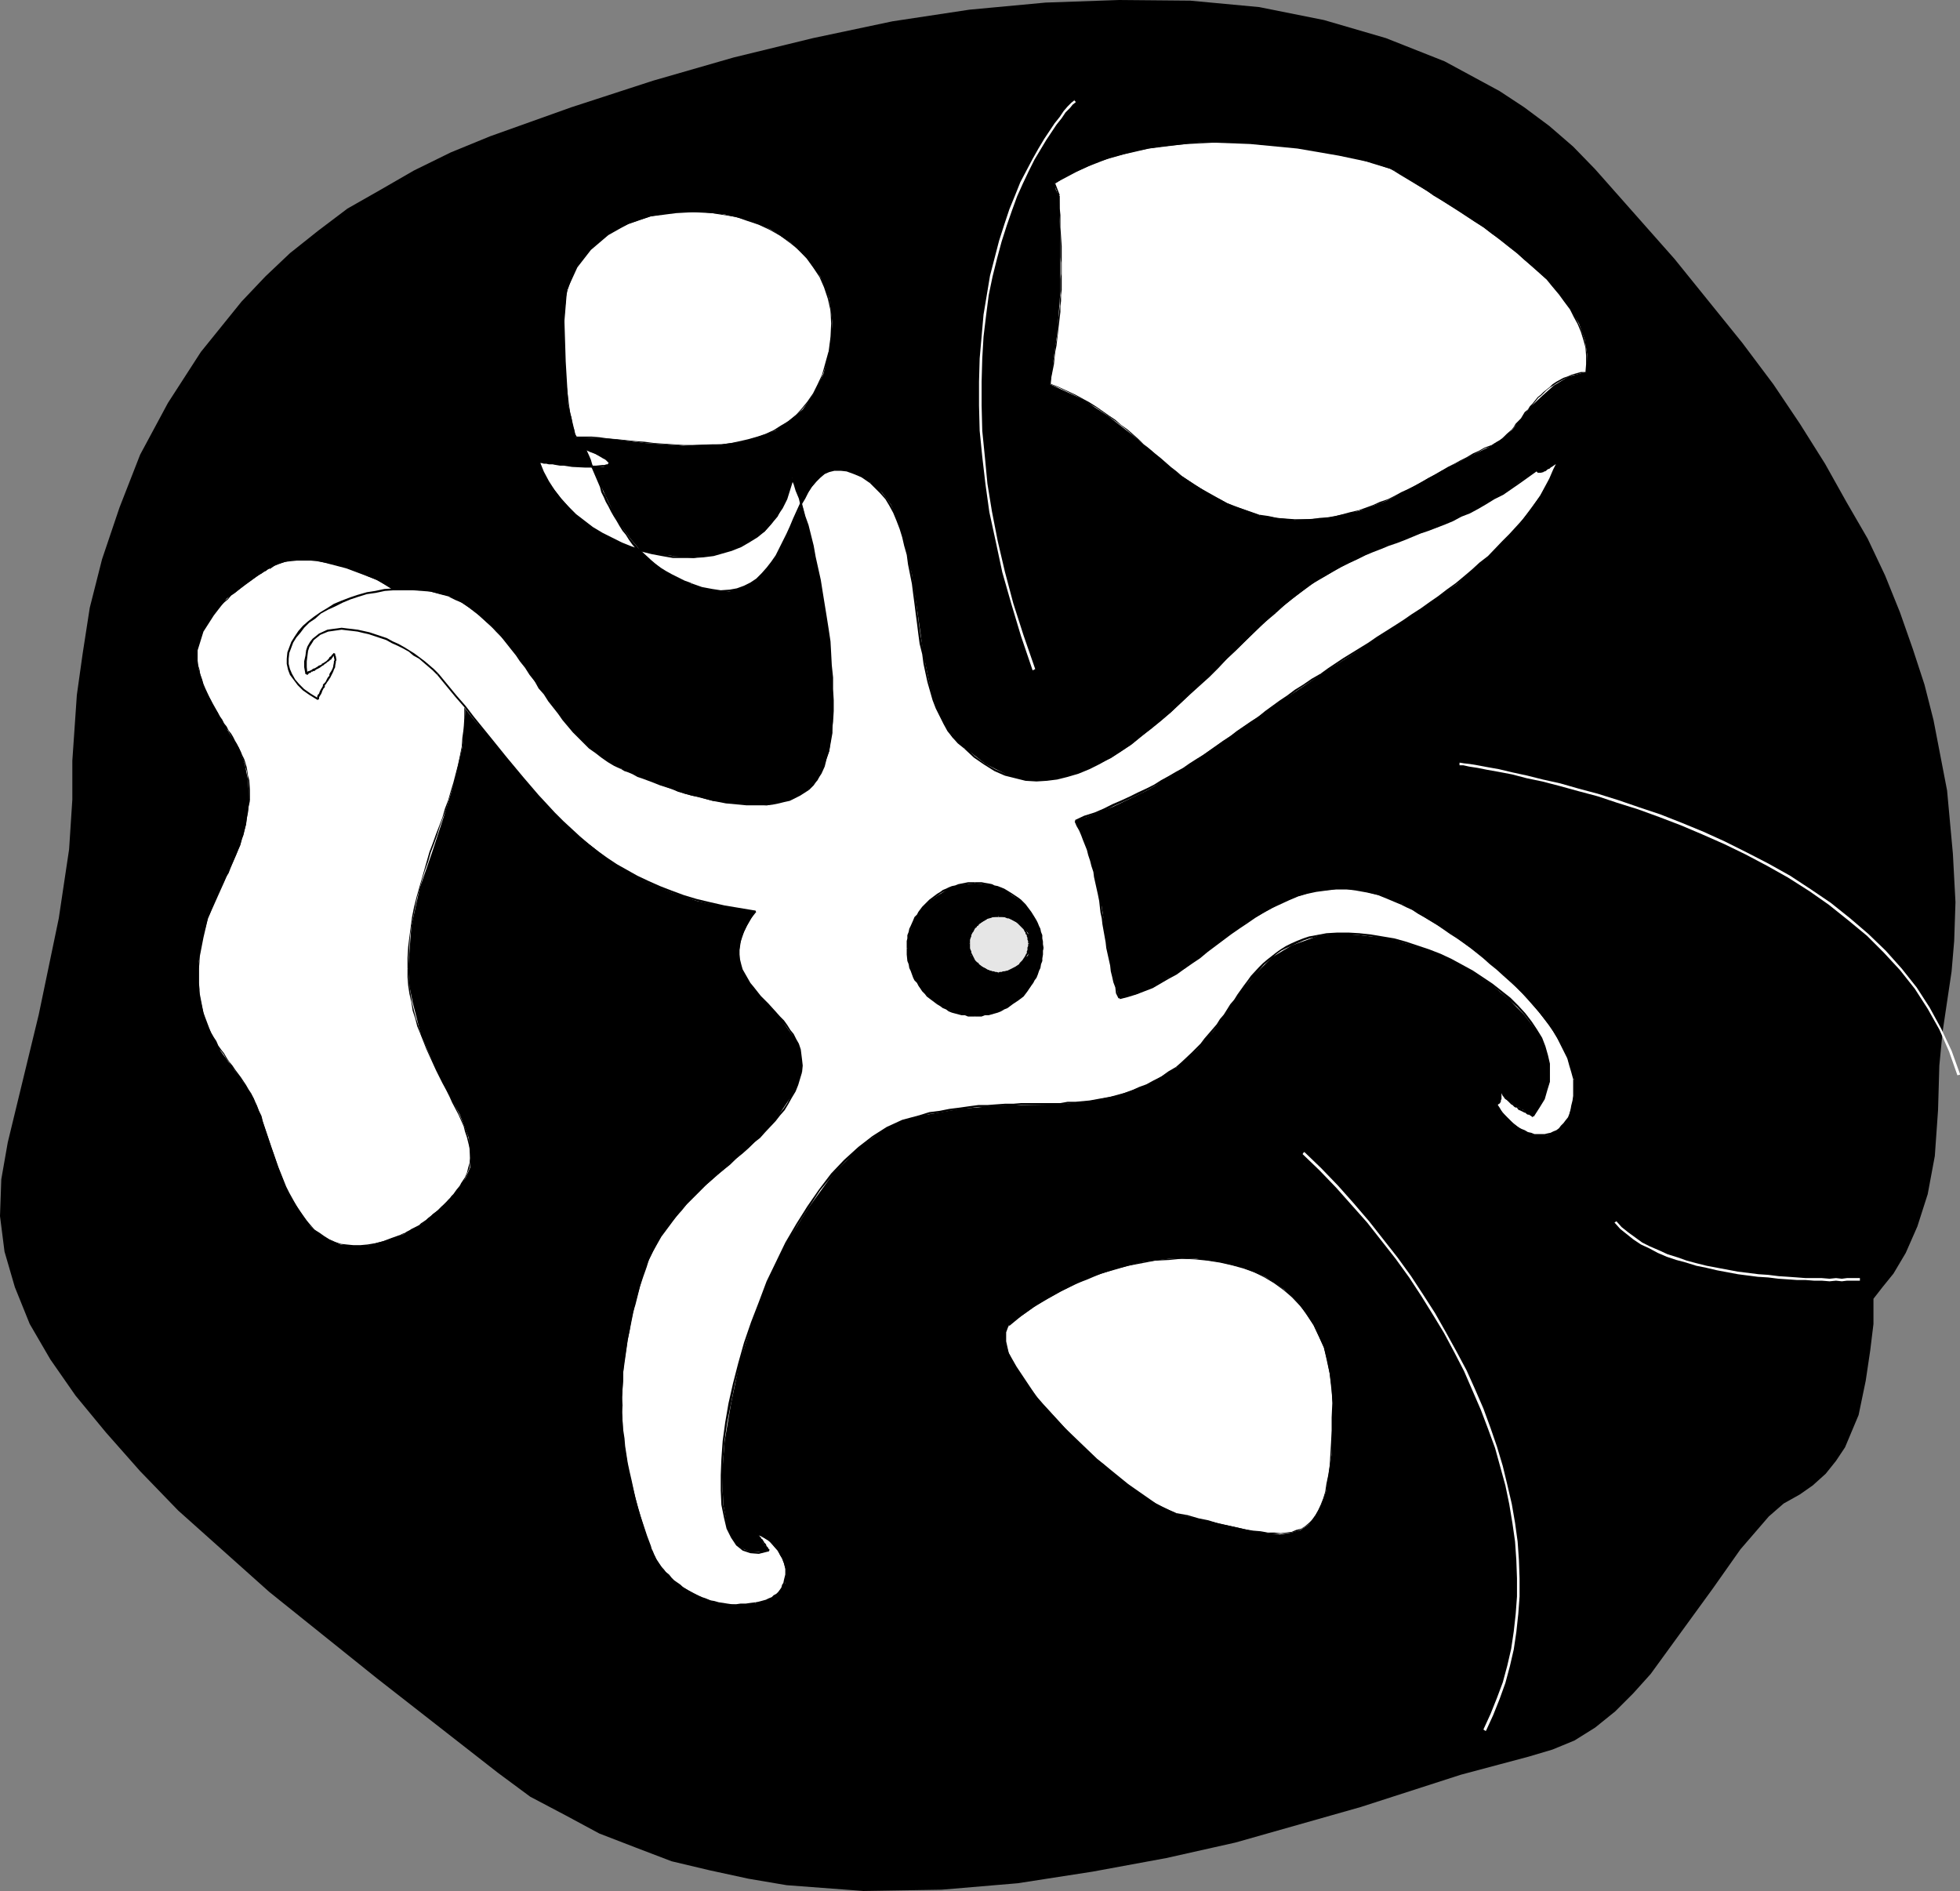 <?xml version="1.0" encoding="UTF-8" standalone="no"?>
<svg
   version="1.0"
   width="129.766mm"
   height="125.197mm"
   id="svg76"
   sodipodi:docname="Tomato 2.wmf"
   xmlns:inkscape="http://www.inkscape.org/namespaces/inkscape"
   xmlns:sodipodi="http://sodipodi.sourceforge.net/DTD/sodipodi-0.dtd"
   xmlns="http://www.w3.org/2000/svg"
   xmlns:svg="http://www.w3.org/2000/svg">
  <rect width="100%" height="100%" fill="#808080" stroke="none"/>
  <sodipodi:namedview
     id="namedview76"
     pagecolor="#ffffff"
     bordercolor="#000000"
     borderopacity="0.25"
     inkscape:showpageshadow="2"
     inkscape:pageopacity="0.0"
     inkscape:pagecheckerboard="0"
     inkscape:deskcolor="#d1d1d1"
     inkscape:document-units="mm" />
  <defs
     id="defs1">
    <pattern
       id="WMFhbasepattern"
       patternUnits="userSpaceOnUse"
       width="6"
       height="6"
       x="0"
       y="0" />
  </defs>
  <path
     style="fill:#000000;fill-opacity:1;fill-rule:evenodd;stroke:none"
     d="m 18.099,200.069 v -9.696 l 1.131,-16.484 1.454,-10.343 1.778,-11.474 3.07,-12.121 4.363,-12.929 5.171,-13.252 6.949,-12.929 8.242,-12.767 10.181,-12.605 5.979,-6.303 6.141,-5.818 7.11,-5.656 7.272,-5.495 8.242,-4.687 8.403,-4.848 9.211,-4.525 9.858,-4.04 20.362,-7.272 20.362,-6.626 20.2,-5.818 L 203.454,9.535 223.331,5.333 242.561,2.424 261.63,0.646 280.052,0 l 17.776,0.162 17.291,1.616 16.16,3.232 15.514,4.525 14.706,5.818 13.736,7.434 6.141,4.04 6.302,4.687 5.979,5.171 5.494,5.656 19.877,22.463 16.968,21.009 7.757,10.343 6.626,9.858 6.302,10.02 5.333,9.535 5.333,9.212 4.363,9.212 3.717,9.212 3.232,9.212 2.909,8.888 2.262,8.888 3.394,17.615 1.454,15.837 0.646,12.121 -0.323,9.696 -0.646,7.596 -2.262,15.191 -0.808,8.404 -0.323,11.151 -0.808,11.474 -1.778,9.535 -2.586,8.08 -2.909,6.626 -3.07,5.171 -2.747,3.394 -2.262,2.909 v 6.303 l -0.808,6.626 -1.131,7.596 -1.778,8.565 -3.394,8.08 -2.262,3.394 -2.586,3.232 -3.232,2.909 -3.232,2.262 -4.04,2.263 -3.717,3.232 -7.11,8.242 -6.949,9.858 -7.757,10.666 -7.757,10.666 -4.363,4.848 -4.525,4.525 -5.01,4.04 -5.171,3.232 -5.494,2.263 -5.979,1.778 -7.272,1.939 -9.696,2.586 -25.048,8.08 -31.35,8.888 -17.291,3.879 -18.422,3.394 -18.746,2.909 -19.069,1.616 -19.554,0.323 -19.23,-1.454 -9.534,-1.616 -9.696,-2.101 -9.534,-2.262 -8.888,-3.394 -9.211,-3.555 -8.403,-4.525 -8.888,-4.687 -8.08,-5.979 L 94.374,420.016 67.387,398.361 44.602,377.998 35.067,368.14 26.502,358.444 18.907,349.232 12.605,340.182 7.434,331.294 3.717,322.082 1.131,313.194 0,304.306 0.323,295.094 1.939,285.883 9.696,253.884 l 5.01,-24.079 2.586,-17.292 z"
     id="path1" />
  <path
     style="fill:#ffffff;fill-opacity:1;fill-rule:evenodd;stroke:none"
     d="m 49.773,167.586 1.454,4.848 2.262,4.04 4.04,7.272 2.262,3.394 1.454,4.04 0.808,4.04 0.323,5.171 -0.808,5.979 -1.454,5.171 -4.04,9.212 -4.04,9.05 -1.131,4.848 -1.131,5.818 v 7.111 l 1.131,5.818 1.939,5.171 2.424,4.525 5.656,7.757 2.586,4.04 1.778,4.363 4.363,12.929 2.586,6.626 3.717,5.495 1.778,2.586 2.262,1.939 2.586,1.454 2.586,1.131 3.394,0.323 h 3.232 l 4.04,-1.131 4.525,-1.454 4.686,-2.586 4.525,-3.717 4.04,-4.04 2.909,-4.04 1.131,-2.586 v -2.263 l -0.323,-5.171 -2.262,-5.818 -3.394,-6.303 -3.232,-6.626 -3.07,-6.949 -2.101,-8.242 -0.808,-4.04 -0.323,-4.363 0.808,-10.666 2.101,-9.535 3.07,-8.888 2.909,-8.888 2.586,-8.404 2.101,-9.212 0.808,-9.696 -0.323,-5.171 -0.808,-5.171 -1.131,-3.232 -1.778,-3.394 -4.848,-5.818 -6.302,-4.848 -6.949,-4.363 -7.757,-2.909 -7.434,-1.939 h -6.626 l -2.909,0.808 -2.262,1.131 -3.232,2.101 -7.434,5.495 -3.232,4.202 -2.586,4.04 -1.454,4.687 v 2.586 z"
     id="path2" />
  <path
     style="fill:#000000;fill-opacity:1;fill-rule:evenodd;stroke:none"
     d="m 49.773,167.586 0.162,1.131 0.323,1.454 0.485,0.97 0.323,1.293 0.97,2.101 0.485,0.97 0.646,1.131 1.131,1.778 0.485,0.97 0.646,0.808 0.485,0.808 0.485,0.97 0.646,0.808 0.485,0.97 0.485,0.808 0.485,0.97 0.485,0.808 0.97,1.778 0.485,0.97 0.323,0.97 0.485,0.97 0.162,0.97 0.323,0.97 0.162,1.131 0.162,1.131 0.162,2.424 v 2.747 h 0.323 v -2.747 l -0.162,-2.424 -0.323,-1.131 -0.162,-1.131 -0.162,-0.97 -0.323,-1.131 -0.323,-0.97 -0.485,-0.97 -0.323,-0.808 -0.97,-1.939 -0.485,-0.808 -0.485,-0.97 -0.485,-0.808 -0.646,-0.808 -0.485,-0.97 -0.646,-0.808 -0.485,-0.97 -0.646,-0.808 -0.485,-0.97 -1.131,-1.778 -0.485,-1.131 -0.485,-0.97 -0.97,-2.101 -0.485,-1.131 -0.323,-1.131 -0.485,-1.293 -0.162,-1.131 z"
     id="path3" />
  <path
     style="fill:#000000;fill-opacity:1;fill-rule:evenodd;stroke:none"
     d="m 62.216,200.393 -0.162,1.454 -0.323,1.454 -0.162,1.454 -0.323,1.293 -0.162,1.454 -0.485,1.293 -0.323,1.131 -0.323,1.293 -0.485,1.293 -0.485,1.131 -0.485,1.131 -0.485,1.293 -0.646,1.131 -0.485,1.131 -0.485,0.97 -0.485,1.131 -1.616,3.394 -0.485,1.131 -0.97,2.262 -0.646,1.293 -0.323,1.131 -0.323,1.131 -0.485,1.293 -0.323,1.293 -0.323,1.454 -0.162,1.293 -0.485,2.909 v 1.454 h 0.162 v -1.454 l 0.485,-2.909 0.323,-1.293 0.162,-1.454 0.485,-1.131 0.323,-1.293 0.323,-1.131 0.485,-1.131 0.485,-1.293 0.97,-2.263 0.485,-1.131 1.616,-3.394 0.485,-1.131 0.646,-0.97 0.485,-1.293 0.485,-1.131 0.485,-1.131 0.485,-1.131 0.485,-1.293 0.485,-1.131 0.323,-1.293 0.485,-1.131 0.323,-1.454 0.323,-1.454 0.162,-1.293 0.323,-1.454 0.162,-1.454 0.323,-1.454 z"
     id="path4" />
  <path
     style="fill:#000000;fill-opacity:1;fill-rule:evenodd;stroke:none"
     d="m 49.773,240.471 -0.323,1.939 v 1.778 1.778 l 0.162,1.616 0.162,1.454 0.323,1.616 0.162,1.454 0.485,1.454 0.323,1.293 0.485,1.293 0.485,1.131 0.485,1.131 0.646,1.131 0.646,1.131 0.485,1.131 0.808,0.97 0.808,0.97 0.646,1.131 0.646,0.808 0.646,1.131 0.808,0.97 1.293,1.939 0.808,0.97 0.485,0.97 0.646,0.97 0.646,0.97 0.485,1.131 0.646,1.131 0.485,0.97 0.485,1.131 0.485,1.293 h 0.323 l -0.646,-1.293 -0.485,-1.293 -0.485,-0.97 -0.485,-1.131 -0.485,-0.97 -0.646,-0.97 -0.646,-1.131 -0.646,-0.97 -0.646,-0.97 -1.454,-1.939 -0.646,-0.97 -0.808,-0.97 -0.646,-0.97 -0.646,-1.131 -0.646,-0.808 -0.808,-1.131 -0.485,-1.131 -0.646,-0.97 -0.646,-1.131 -0.646,-1.293 -0.485,-1.131 -0.485,-1.293 -0.323,-1.293 -0.323,-1.293 -0.323,-1.454 -0.323,-1.616 v -1.454 l -0.162,-1.616 v -1.778 -1.778 l 0.162,-1.939 z"
     id="path5" />
  <path
     style="fill:#000000;fill-opacity:1;fill-rule:evenodd;stroke:none"
     d="m 65.125,279.257 v 0 l 0.323,1.616 0.646,1.454 1.616,4.848 0.485,1.616 1.293,3.394 0.485,1.616 0.808,1.616 0.646,1.616 0.646,1.616 0.808,1.454 0.808,1.454 0.97,1.293 0.97,1.454 0.808,1.293 2.262,2.262 1.131,0.97 1.293,0.808 1.293,0.646 1.293,0.646 1.616,0.485 1.454,0.323 1.616,0.162 h 1.778 l 1.778,-0.162 1.939,-0.323 2.101,-0.646 2.101,-0.646 2.262,-0.808 -0.162,-0.323 -2.262,0.808 -2.101,0.808 -1.939,0.485 -1.939,0.323 -1.778,0.162 H 88.395 l -1.616,-0.162 -1.454,-0.162 -1.454,-0.485 -1.454,-0.646 -1.293,-0.808 -1.131,-0.808 -1.293,-0.808 -0.97,-1.131 -0.97,-1.131 -0.97,-1.293 -0.97,-1.293 -0.808,-1.454 -0.808,-1.454 -0.808,-1.454 -0.808,-1.616 -0.646,-1.616 -0.646,-1.616 -0.646,-1.616 -1.131,-3.232 -0.646,-1.778 -1.616,-4.848 -0.485,-1.454 -0.323,-1.454 v 0 z"
     id="path6" />
  <path
     style="fill:#000000;fill-opacity:1;fill-rule:evenodd;stroke:none"
     d="m 100.353,309.316 0.485,-0.485 0.646,-0.162 0.485,-0.323 0.646,-0.162 0.485,-0.323 0.646,-0.323 1.293,-0.808 0.485,-0.485 1.293,-0.808 0.485,-0.485 0.646,-0.485 0.485,-0.323 0.646,-0.485 0.485,-0.646 1.131,-0.97 0.485,-0.485 0.646,-0.646 0.323,-0.485 0.485,-0.485 0.646,-0.646 0.485,-0.485 0.808,-0.97 0.646,-1.131 0.485,-0.485 0.323,-0.485 0.162,-0.485 0.323,-0.485 v 0 l -0.162,-0.162 v 0 l -0.323,0.485 -0.323,0.485 -0.323,0.485 -0.323,0.646 -0.808,0.97 -0.808,1.131 -0.485,0.485 -0.323,0.485 -0.485,0.485 -0.485,0.646 -0.485,0.485 -0.646,0.485 -0.97,0.97 -0.646,0.485 -0.646,0.485 -0.485,0.485 -0.646,0.485 -0.485,0.485 -1.293,0.808 -0.485,0.485 -1.293,0.646 -0.646,0.323 -0.485,0.323 -0.646,0.323 -0.485,0.323 -0.485,0.162 -0.646,0.323 z"
     id="path7" />
  <path
     style="fill:#000000;fill-opacity:1;fill-rule:evenodd;stroke:none"
     d="m 116.513,294.771 0.485,-1.293 0.485,-1.131 0.162,-1.293 0.162,-1.293 v -1.293 l -0.162,-1.293 -0.162,-1.293 -0.323,-1.454 -0.485,-1.454 -0.485,-1.293 -0.646,-1.454 -0.646,-1.454 -1.454,-3.071 -0.808,-1.454 -0.646,-1.616 -0.97,-1.616 -0.808,-1.778 -0.808,-1.616 -0.808,-1.616 -0.97,-1.939 -0.808,-1.778 -1.454,-3.555 -0.646,-2.101 -0.646,-1.939 -0.485,-1.778 -0.485,-2.101 -0.323,-2.101 -0.323,-2.101 -0.162,-2.101 v -2.101 h -0.323 v 2.101 l 0.162,2.101 0.323,2.101 0.485,2.101 0.323,2.101 0.646,1.939 0.485,1.939 0.808,1.939 1.454,3.717 0.808,1.778 0.808,1.778 0.808,1.778 0.808,1.616 0.808,1.616 0.97,1.778 0.808,1.616 0.646,1.454 1.616,3.071 0.646,1.454 0.646,1.454 0.323,1.293 0.485,1.454 0.323,1.293 0.323,1.293 0.162,1.293 v 1.293 l -0.162,1.293 -0.323,1.131 -0.323,1.293 -0.485,1.131 z"
     id="path8" />
  <path
     style="fill:#000000;fill-opacity:1;fill-rule:evenodd;stroke:none"
     d="m 102.293,242.41 v -2.747 l 0.162,-2.747 0.162,-2.586 0.323,-2.424 0.485,-2.424 0.485,-2.424 0.485,-2.424 0.646,-2.262 0.646,-2.424 0.646,-2.101 0.808,-2.262 0.646,-2.263 0.808,-2.101 0.808,-2.262 0.646,-2.101 0.808,-2.263 0.808,-2.101 0.646,-2.263 0.646,-2.101 0.808,-2.262 0.97,-4.363 0.485,-2.262 0.485,-2.424 0.323,-2.262 0.323,-2.263 v -2.586 l 0.162,-2.424 -0.162,-2.424 -0.162,-2.586 -0.323,-2.747 -0.323,-2.747 h -0.323 l 0.323,2.747 0.323,2.747 0.323,2.586 v 2.424 2.424 l -0.162,2.586 -0.323,2.263 -0.162,2.262 -0.485,2.424 -0.485,2.262 -1.131,4.363 -0.646,2.101 -0.646,2.262 -0.808,2.101 -0.646,2.263 -0.808,2.101 -0.808,2.101 -0.808,2.262 -0.808,2.101 -0.646,2.263 -0.646,2.263 -0.646,2.262 -0.646,2.263 -0.646,2.263 -0.646,2.586 -0.485,2.424 -0.323,2.424 -0.323,2.424 -0.323,2.586 -0.162,2.747 v 2.747 z"
     id="path9" />
  <path
     style="fill:#000000;fill-opacity:1;fill-rule:evenodd;stroke:none"
     d="m 115.544,166.778 v 0 l -1.293,-3.232 -0.808,-1.616 -0.808,-1.616 -1.131,-1.616 -1.131,-1.454 -1.293,-1.454 -1.293,-1.454 -1.454,-1.293 -1.616,-1.454 -1.616,-1.293 -1.616,-1.131 -1.778,-1.293 -1.778,-0.97 -1.778,-1.131 -1.778,-0.808 -1.939,-0.97 -1.939,-0.808 -1.778,-0.646 -1.939,-0.646 -1.939,-0.646 -1.778,-0.323 -1.939,-0.485 -1.778,-0.162 -1.616,-0.162 -1.778,-0.162 -1.616,0.162 h -1.616 l -1.454,0.323 -1.454,0.485 -1.293,0.485 -1.131,0.646 0.162,0.323 1.131,-0.808 1.293,-0.485 1.293,-0.485 1.454,-0.162 1.616,-0.162 h 1.616 1.778 l 1.616,0.162 1.778,0.323 1.939,0.323 1.778,0.485 1.939,0.485 1.778,0.646 1.939,0.808 1.778,0.808 1.939,0.808 1.778,0.97 1.778,0.97 1.778,1.131 1.778,1.131 1.616,1.293 1.778,1.293 1.454,1.293 1.454,1.293 1.293,1.454 1.131,1.454 1.293,1.454 0.97,1.616 0.97,1.454 0.646,1.616 1.293,3.394 v -0.162 z"
     id="path10" />
  <path
     style="fill:#000000;fill-opacity:1;fill-rule:evenodd;stroke:none"
     d="m 67.387,142.376 v -0.323 0 l -0.323,0.162 -0.323,0.162 -0.323,0.162 -0.485,0.323 -0.646,0.323 -0.646,0.485 -0.646,0.485 -1.616,1.131 -0.808,0.646 -0.97,0.646 -0.97,0.646 -0.97,0.808 -0.97,0.808 -0.808,0.97 -0.97,0.808 -0.808,0.97 -0.97,0.97 -0.808,0.97 -0.808,1.131 -0.808,0.97 -0.646,1.131 -0.646,1.131 -0.485,1.131 -0.323,1.131 -0.323,1.293 -0.162,1.131 v 2.424 l 0.162,1.293 0.485,1.293 h 0.162 l -0.485,-1.293 -0.162,-1.293 v -2.424 l 0.162,-1.131 0.323,-1.131 0.485,-1.131 0.485,-1.131 0.485,-1.131 0.808,-1.131 0.808,-0.97 0.646,-1.131 0.808,-0.97 0.808,-0.97 0.97,-0.97 0.97,-0.808 0.808,-0.97 0.97,-0.646 0.97,-0.808 0.97,-0.808 0.808,-0.646 0.97,-0.646 1.616,-1.131 0.646,-0.485 0.646,-0.323 0.646,-0.485 0.485,-0.162 0.323,-0.323 0.323,-0.162 h 0.162 v 0 -0.323 z"
     id="path11" />
  <path
     style="fill:#ffffff;fill-opacity:1;fill-rule:evenodd;stroke:none"
     d="m 265.024,48.967 0.323,12.444 V 72.885 l -0.808,10.666 -1.778,12.605 8.08,3.717 6.626,4.363 5.979,4.687 5.494,4.525 5.494,4.848 5.979,3.879 6.626,3.717 8.08,3.071 4.363,0.646 4.525,0.485 8.08,-0.485 8.08,-1.778 6.949,-2.586 6.949,-3.717 6.626,-3.717 6.302,-3.232 6.302,-3.071 2.586,-1.778 2.586,-2.262 4.363,-5.495 3.07,-2.909 2.909,-2.586 3.717,-2.262 4.363,-1.131 0.323,-4.04 -0.646,-4.04 -1.454,-4.04 -2.262,-3.717 -2.586,-3.555 -3.232,-3.717 -7.434,-6.626 -8.08,-6.303 -8.565,-5.495 -13.898,-8.888 -5.656,-1.939 -8.403,-1.778 -10.342,-1.778 -11.797,-1.131 -12.443,-0.485 -12.928,1.616 -6.302,1.454 -6.302,1.778 -5.494,2.586 -5.494,2.909 0.323,1.616 z"
     id="path12" />
  <path
     style="fill:#000000;fill-opacity:1;fill-rule:evenodd;stroke:none"
     d="m 264.862,48.967 v 1.616 l 0.162,1.616 v 1.616 l 0.162,1.616 v 1.454 l 0.162,4.687 v 1.293 1.454 l 0.162,1.454 v 2.747 l -0.162,1.293 v 1.293 1.454 1.293 l -0.162,1.454 v 1.293 l -0.162,1.454 -0.162,1.293 -0.162,1.454 -0.162,1.293 v 1.616 l -0.162,1.293 -0.323,1.454 -0.162,1.616 -0.162,1.454 -0.323,1.616 -0.646,3.232 -0.162,1.778 h 0.323 l 0.162,-1.778 0.646,-3.232 0.162,-1.616 0.162,-1.454 0.323,-1.616 0.162,-1.454 0.162,-1.293 0.162,-1.616 0.162,-1.293 0.162,-1.454 0.162,-1.293 v -1.454 l 0.162,-1.293 v -1.454 l 0.162,-1.293 V 71.107 69.814 68.521 65.774 64.32 62.865 61.572 l -0.323,-4.687 v -1.454 -1.616 l -0.162,-1.616 v -1.616 -1.616 z"
     id="path13" />
  <path
     style="fill:#000000;fill-opacity:1;fill-rule:evenodd;stroke:none"
     d="m 262.761,96.156 2.101,0.808 4.04,1.939 1.778,0.97 1.778,1.131 1.778,0.97 1.616,1.131 1.616,1.131 1.616,1.131 1.454,1.131 1.454,1.131 2.747,2.424 1.454,1.131 1.293,1.293 1.293,1.131 1.454,1.131 1.293,1.131 1.293,1.131 1.454,1.293 1.454,0.97 2.909,2.101 1.616,1.131 1.454,0.97 1.778,0.97 1.616,0.808 1.778,0.97 1.939,0.646 1.939,0.808 4.202,1.454 0.162,-0.323 -4.202,-1.454 -2.101,-0.646 -1.778,-0.808 -1.778,-0.97 -1.778,-0.808 -1.616,-0.97 -1.454,-0.97 -1.616,-0.97 -3.07,-2.101 -1.293,-1.131 -1.454,-1.131 -1.293,-1.131 -1.293,-1.131 -1.454,-1.131 -1.293,-1.131 -1.454,-1.131 -1.293,-1.293 -1.454,-1.293 -1.293,-1.131 -1.616,-1.131 -1.454,-1.293 -1.454,-0.97 -1.616,-1.131 -1.616,-1.131 -1.778,-1.131 -1.778,-0.97 -1.778,-0.97 -4.202,-1.939 -2.101,-0.808 z"
     id="path14" />
  <path
     style="fill:#000000;fill-opacity:1;fill-rule:evenodd;stroke:none"
     d="m 315.12,129.124 2.262,0.323 2.262,0.323 2.101,0.323 h 2.262 l 2.101,0.162 1.939,-0.162 2.101,-0.162 2.101,-0.162 1.939,-0.485 1.939,-0.323 1.939,-0.485 1.939,-0.646 1.939,-0.485 1.778,-0.808 1.778,-0.646 1.939,-0.808 1.616,-0.808 1.778,-0.808 1.778,-0.808 1.616,-0.97 1.616,-0.97 1.616,-0.808 1.778,-0.97 1.616,-0.808 1.616,-0.97 1.454,-0.97 1.616,-0.808 1.616,-0.808 1.616,-0.808 1.454,-0.808 1.454,-0.808 1.616,-0.485 v -0.323 l -1.778,0.646 -1.454,0.808 -1.454,0.646 -1.616,0.97 -1.616,0.808 -1.454,0.808 -1.616,0.808 -1.616,0.97 -1.616,0.97 -1.616,0.808 -1.616,0.97 -1.778,0.97 -1.616,0.808 -1.778,0.808 -1.778,0.97 -1.616,0.808 -1.939,0.646 -1.778,0.808 -1.778,0.646 -1.778,0.646 -2.101,0.485 -1.778,0.485 -1.939,0.485 -1.939,0.323 -2.101,0.162 -2.101,0.323 h -1.939 -2.101 l -2.262,-0.162 -2.101,-0.162 -2.262,-0.485 -2.262,-0.323 z"
     id="path15" />
  <path
     style="fill:#000000;fill-opacity:1;fill-rule:evenodd;stroke:none"
     d="m 373.296,111.67 0.646,-0.323 0.646,-0.485 0.808,-0.485 0.485,-0.485 1.293,-1.131 1.293,-1.293 0.485,-0.646 0.646,-0.646 0.646,-0.646 0.485,-0.808 0.646,-0.646 0.485,-0.808 0.485,-0.646 0.808,-0.808 0.485,-0.646 0.646,-0.808 0.646,-0.808 0.808,-0.646 0.646,-0.646 0.646,-0.646 0.808,-0.646 0.808,-0.485 0.97,-0.646 1.778,-0.97 0.97,-0.485 1.131,-0.485 0.97,-0.162 1.131,-0.323 1.293,-0.162 v -0.162 h -1.293 l -1.131,0.323 -1.131,0.323 -1.131,0.485 -0.97,0.323 -1.778,0.97 -0.97,0.646 -0.646,0.646 -0.808,0.646 -0.808,0.646 -0.646,0.646 -0.808,0.646 -0.646,0.808 -0.646,0.808 -0.646,0.646 -0.485,0.808 -0.808,0.646 -0.485,0.808 -0.485,0.808 -0.646,0.646 -0.646,0.646 -0.485,0.808 -0.485,0.646 -1.293,1.131 -1.131,1.131 -0.646,0.485 -0.646,0.323 -0.808,0.485 -0.485,0.323 z"
     id="path16" />
  <path
     style="fill:#000000;fill-opacity:1;fill-rule:evenodd;stroke:none"
     d="m 397.051,93.086 0.162,-1.939 v -2.101 l -0.323,-2.101 -0.323,-1.939 -0.646,-1.939 -0.808,-1.939 -0.97,-1.939 -1.131,-1.939 -1.293,-1.939 -1.454,-1.778 -1.454,-1.778 -1.778,-1.778 -1.778,-1.939 -1.778,-1.616 -1.939,-1.778 -1.939,-1.616 -2.101,-1.616 -2.101,-1.616 -2.101,-1.616 -1.939,-1.454 -2.262,-1.454 -2.101,-1.454 -2.101,-1.293 -1.939,-1.293 -2.101,-1.454 -1.939,-1.131 -1.939,-1.131 -1.778,-1.131 -1.616,-1.131 -1.778,-0.97 -1.454,-0.97 -1.293,-0.808 -0.162,0.323 1.293,0.808 1.616,0.97 1.616,0.97 1.616,0.97 1.939,1.131 1.778,1.293 1.939,1.131 2.101,1.293 2.101,1.293 2.101,1.454 1.939,1.293 2.262,1.454 2.101,1.616 2.101,1.454 1.939,1.616 2.262,1.778 1.778,1.616 1.939,1.616 1.939,1.616 1.778,1.778 1.454,1.778 1.616,1.939 1.293,1.778 1.454,1.939 0.97,1.939 0.97,1.778 0.808,1.939 0.646,2.101 0.485,1.778 0.162,2.101 v 2.101 l -0.162,1.939 z"
     id="path17" />
  <path
     style="fill:#000000;fill-opacity:1;fill-rule:evenodd;stroke:none"
     d="m 349.056,42.503 -1.131,-0.485 -1.293,-0.485 -1.454,-0.485 -1.616,-0.485 -1.939,-0.485 -1.939,-0.485 -2.262,-0.646 -2.262,-0.323 -2.424,-0.646 -2.586,-0.323 -2.586,-0.485 -2.747,-0.323 -2.909,-0.485 -2.909,-0.162 -3.07,-0.323 -2.909,-0.162 -3.394,-0.162 -3.07,-0.162 h -3.232 l -3.232,0.162 -3.07,0.162 -3.394,0.485 -3.07,0.323 -3.232,0.485 -3.232,0.646 -3.07,0.646 -3.07,0.97 -3.07,0.97 -2.909,1.131 -2.747,1.293 -2.747,1.454 -2.586,1.778 v 0.162 l 2.586,-1.778 2.747,-1.293 2.909,-1.293 2.909,-1.131 2.909,-1.131 3.07,-0.808 3.07,-0.808 3.232,-0.646 3.232,-0.485 3.07,-0.323 3.394,-0.323 3.07,-0.162 3.232,-0.162 h 3.232 3.07 l 3.394,0.162 2.909,0.323 3.07,0.162 2.909,0.323 2.909,0.323 2.747,0.485 2.586,0.323 2.586,0.485 2.424,0.485 2.262,0.485 2.262,0.485 1.778,0.485 1.939,0.646 1.616,0.485 1.616,0.485 1.131,0.323 1.131,0.646 z"
     id="path18" />
  <path
     style="fill:#000000;fill-opacity:1;fill-rule:evenodd;stroke:none"
     d="m 263.731,46.058 1.131,2.909 0.323,-0.162 -1.131,-2.909 z"
     id="path19" />
  <path
     style="fill:#ffffff;fill-opacity:1;fill-rule:evenodd;stroke:none"
     d="m 325.947,288.791 v 0 l 4.202,4.04 4.202,4.363 3.878,4.363 3.878,4.363 3.555,4.525 3.555,4.525 3.394,4.687 3.07,4.687 2.909,4.687 2.747,4.525 2.586,4.848 2.424,4.687 2.101,4.848 2.101,4.848 1.778,4.687 1.778,4.848 1.293,4.687 1.293,4.687 0.97,4.687 0.808,4.848 0.646,4.525 0.323,4.687 0.162,4.525 v 4.525 l -0.323,4.363 -0.485,4.363 -0.646,4.363 -0.97,4.202 -1.131,4.202 -1.454,3.879 -1.616,4.04 -1.778,3.879 v 0 l 0.485,0.323 h 0.162 l 1.778,-3.879 1.616,-4.04 1.454,-4.04 1.131,-4.202 0.97,-4.202 0.646,-4.363 0.485,-4.525 0.323,-4.363 v -4.525 l -0.162,-4.525 -0.323,-4.687 -0.646,-4.687 -0.808,-4.687 -1.131,-4.848 -1.131,-4.687 -1.454,-4.848 -1.616,-4.687 -1.778,-4.848 -2.101,-4.848 -2.101,-4.687 -2.586,-4.848 -2.586,-4.687 -2.747,-4.848 -2.909,-4.525 -3.07,-4.687 -3.394,-4.687 -3.555,-4.525 -3.555,-4.525 -3.878,-4.525 -3.878,-4.363 -4.202,-4.363 -4.202,-4.04 h -0.162 z"
     id="path20" />
  <path
     style="fill:#ffffff;fill-opacity:1;fill-rule:evenodd;stroke:none"
     d="m 259.045,167.425 -2.909,-8.404 -2.586,-8.08 -2.101,-7.919 -1.778,-7.596 -1.454,-7.434 -1.131,-6.949 -0.646,-6.787 -0.646,-6.464 -0.162,-6.303 v -5.979 l 0.162,-5.818 0.323,-5.495 0.646,-5.333 0.646,-5.01 0.97,-4.687 1.131,-4.525 1.131,-4.202 1.293,-4.04 1.293,-3.717 1.293,-3.555 1.454,-3.232 1.454,-3.071 1.454,-2.909 1.454,-2.424 1.454,-2.424 1.293,-1.939 1.293,-1.939 1.293,-1.616 0.97,-1.454 1.131,-1.131 0.646,-0.808 0.808,-0.646 v 0 l -0.485,-0.485 h 0.162 l -0.808,0.646 -0.97,0.97 -0.97,1.131 -0.97,1.454 -1.293,1.616 -1.293,1.939 -1.293,1.939 -1.454,2.424 -1.454,2.586 -1.454,2.747 -1.616,3.071 -1.293,3.232 -1.454,3.555 -1.293,3.879 -1.293,4.04 -1.131,4.363 -1.131,4.363 -0.808,4.848 -0.808,4.848 -0.485,5.495 -0.485,5.495 -0.162,5.818 v 5.979 l 0.162,6.303 0.646,6.464 0.808,6.949 0.97,6.949 1.616,7.434 1.616,7.596 2.262,7.919 2.424,8.08 2.909,8.565 z"
     id="path21" />
  <path
     style="fill:#ffffff;fill-opacity:1;fill-rule:evenodd;stroke:none"
     d="m 252.419,331.617 6.626,-4.848 6.302,-3.555 6.949,-3.394 6.787,-2.263 6.949,-1.778 6.626,-0.808 h 6.626 l 5.818,0.808 5.979,1.454 5.494,2.263 4.848,3.232 4.04,4.04 3.232,4.848 2.586,5.495 1.454,6.626 0.808,7.434 -0.323,12.767 -1.454,9.373 -1.131,3.232 -1.454,2.586 -1.616,2.263 -2.101,1.454 -2.262,0.646 -2.909,0.485 -6.626,-0.808 -19.23,-4.363 -5.171,-2.586 -6.949,-4.848 -7.757,-6.303 -8.08,-7.757 -6.949,-7.596 -5.171,-7.757 -1.939,-3.394 -0.646,-2.909 v -2.262 z"
     id="path22" />
  <path
     style="fill:#000000;fill-opacity:1;fill-rule:evenodd;stroke:none"
     d="m 252.581,331.779 2.909,-2.424 3.232,-2.263 3.394,-2.101 3.232,-1.778 3.394,-1.778 3.394,-1.293 3.394,-1.454 3.394,-0.97 3.394,-0.97 3.394,-0.646 3.394,-0.646 3.394,-0.162 3.232,-0.323 3.232,0.162 3.232,0.323 3.07,0.485 2.909,0.646 2.909,0.808 2.747,0.97 2.586,1.293 2.424,1.454 2.424,1.778 2.101,1.778 1.939,2.101 1.778,2.262 1.616,2.586 1.293,2.747 1.293,2.909 0.808,3.071 0.646,3.394 0.485,3.555 0.162,3.879 h 0.323 l -0.162,-3.879 -0.485,-3.555 -0.646,-3.394 -0.97,-3.232 -1.131,-2.909 -1.454,-2.747 -1.454,-2.586 -1.778,-2.263 -2.101,-2.101 -2.101,-1.778 -2.424,-1.778 -2.424,-1.454 -2.586,-1.293 -2.909,-1.131 -2.909,-0.808 -2.909,-0.646 -3.07,-0.485 -3.232,-0.162 -3.232,-0.162 -3.232,0.162 -3.394,0.323 -3.394,0.485 -3.394,0.808 -3.555,0.808 -3.394,1.131 -3.394,1.293 -3.394,1.454 -3.394,1.616 -3.232,1.778 -3.232,2.101 -3.394,2.262 -2.909,2.424 z"
     id="path23" />
  <path
     style="fill:#000000;fill-opacity:1;fill-rule:evenodd;stroke:none"
     d="m 333.38,351.172 -0.162,3.555 v 3.232 l -0.162,3.232 -0.162,2.747 -0.162,2.747 -0.323,2.263 -0.485,2.263 -0.323,2.101 -0.485,1.616 -0.646,1.616 -0.646,1.454 -0.646,1.131 -0.808,1.131 -0.808,0.808 -0.97,0.808 -0.97,0.646 -1.293,0.323 -1.131,0.485 -1.454,0.162 -1.293,0.162 -1.616,-0.162 h -1.616 l -1.778,-0.323 -1.939,-0.162 -1.939,-0.323 -2.101,-0.485 -2.262,-0.485 -2.262,-0.485 -2.586,-0.808 -2.424,-0.485 -2.747,-0.808 -2.747,-0.485 v 0.323 l 2.747,0.485 2.747,0.808 2.424,0.485 2.586,0.646 2.262,0.485 2.262,0.646 2.101,0.323 1.939,0.485 1.939,0.162 1.778,0.162 1.616,0.162 h 1.616 l 1.293,-0.162 1.454,-0.162 1.293,-0.323 1.131,-0.485 0.97,-0.646 0.97,-0.646 1.131,-0.97 0.646,-1.131 0.808,-1.131 0.485,-1.454 0.646,-1.616 0.485,-1.778 0.485,-2.101 0.485,-2.263 0.162,-2.263 0.323,-2.747 0.162,-2.747 0.162,-3.232 v -3.232 l 0.162,-3.555 z"
     id="path24" />
  <path
     style="fill:#000000;fill-opacity:1;fill-rule:evenodd;stroke:none"
     d="m 294.435,378.645 v 0 l -1.131,-0.485 -1.131,-0.485 -1.454,-0.646 -1.454,-0.808 -1.778,-0.97 -1.616,-1.131 -1.778,-1.293 -1.939,-1.454 -1.939,-1.454 -1.939,-1.616 -1.939,-1.778 -2.101,-1.616 -4.04,-3.717 -1.939,-1.939 -1.778,-1.939 -1.939,-2.101 -1.778,-1.939 -1.778,-1.939 -1.616,-1.939 -1.454,-1.939 -1.454,-1.939 -1.293,-1.778 -0.97,-1.778 -0.97,-1.778 -0.808,-1.616 -0.485,-1.454 -0.485,-1.293 v -1.293 -1.131 l 0.323,-0.97 0.808,-0.808 h -0.162 l -0.808,0.808 -0.323,0.97 -0.162,1.131 0.162,1.293 0.323,1.454 0.646,1.454 0.646,1.616 0.97,1.778 1.131,1.778 1.131,1.778 1.454,1.939 1.616,1.939 1.616,1.939 1.778,1.939 1.778,1.939 1.939,2.101 1.939,1.939 1.939,1.778 3.878,3.879 2.101,1.778 2.101,1.616 1.778,1.616 2.101,1.616 1.778,1.293 1.778,1.293 1.778,1.131 1.616,1.131 1.454,0.808 1.454,0.646 1.131,0.485 1.293,0.485 v 0 z"
     id="path25" />
  <path
     style="fill:#ffffff;fill-opacity:1;fill-rule:evenodd;stroke:none"
     d="m 141.885,72.561 2.586,-5.656 3.394,-4.363 4.363,-3.717 5.171,-2.909 5.494,-1.778 6.302,-0.808 5.818,-0.323 6.302,0.646 5.979,1.454 5.494,2.262 5.171,3.394 4.04,4.04 3.232,4.363 2.262,5.495 0.808,6.303 -0.808,7.111 -1.454,5.495 -2.586,5.171 -2.586,3.717 -3.394,2.747 -3.555,2.586 -4.525,1.616 -3.878,1.131 -4.848,0.646 -9.696,0.323 -9.534,-0.646 -9.211,-1.131 -8.08,-0.323 -1.939,-8.08 -0.646,-10.828 -0.323,-10.181 z"
     id="path26" />
  <path
     style="fill:#000000;fill-opacity:1;fill-rule:evenodd;stroke:none"
     d="m 142.046,72.561 0.97,-2.909 1.293,-2.747 1.616,-2.262 1.778,-2.262 2.101,-1.778 2.262,-1.778 2.424,-1.454 2.747,-1.293 2.747,-0.97 2.747,-0.97 2.909,-0.485 3.07,-0.485 3.07,-0.162 3.07,0.162 3.232,0.162 3.07,0.485 3.07,0.485 2.747,0.97 2.909,0.97 2.747,1.293 2.586,1.454 2.424,1.778 2.262,1.778 1.939,2.101 1.616,2.262 1.616,2.424 1.131,2.586 0.97,2.909 0.646,2.909 0.162,3.232 -0.162,3.394 -0.485,3.717 h 0.323 l 0.485,-3.717 0.162,-3.394 -0.323,-3.232 -0.485,-3.071 -0.97,-2.909 -1.293,-2.586 -1.454,-2.424 -1.778,-2.262 -2.101,-2.101 -2.101,-1.778 -2.586,-1.778 -2.424,-1.454 -2.747,-1.293 -2.909,-1.131 -2.909,-0.808 -3.07,-0.485 -3.07,-0.646 -3.232,-0.162 h -3.07 l -3.07,0.162 -3.07,0.323 -2.909,0.646 -2.909,0.808 -2.747,1.131 -2.747,1.131 -2.424,1.454 -2.262,1.778 -2.101,2.101 -1.939,2.101 -1.616,2.424 -1.293,2.586 -0.97,2.909 z"
     id="path27" />
  <path
     style="fill:#000000;fill-opacity:1;fill-rule:evenodd;stroke:none"
     d="m 207.333,88.076 v -0.162 l -0.808,2.909 -0.808,2.909 -1.131,2.424 -1.131,2.262 -1.454,2.101 -1.454,1.778 -1.454,1.616 -1.778,1.454 -1.939,1.131 -1.778,1.131 -2.101,0.97 -1.939,0.646 -2.262,0.646 -2.101,0.485 -2.262,0.485 -2.424,0.323 h -2.262 l -4.848,0.162 h -2.424 l -2.424,-0.162 -2.424,-0.162 -2.424,-0.162 -2.424,-0.323 -2.262,-0.162 -4.686,-0.485 -2.101,-0.162 -2.262,-0.323 -1.939,-0.162 h -2.101 -1.778 v 0.323 h 1.778 2.101 l 1.939,0.162 2.262,0.162 2.101,0.162 4.686,0.485 2.262,0.323 2.424,0.162 2.424,0.162 2.424,0.162 2.424,0.162 2.424,0.162 4.848,-0.162 2.262,-0.162 2.424,-0.323 2.262,-0.323 2.101,-0.485 2.262,-0.646 2.101,-0.808 1.939,-0.808 1.939,-1.131 1.939,-1.293 1.616,-1.454 1.616,-1.616 1.616,-1.939 1.293,-1.939 1.293,-2.424 0.97,-2.424 0.97,-2.747 0.808,-2.909 v 0 z"
     id="path28" />
  <path
     style="fill:#000000;fill-opacity:1;fill-rule:evenodd;stroke:none"
     d="m 144.309,109.246 -0.485,-0.808 -0.162,-0.97 -0.323,-0.808 -0.162,-0.97 -0.162,-1.131 -0.323,-1.131 -0.323,-2.263 -0.323,-2.586 -0.162,-1.293 -0.162,-1.293 -0.162,-2.747 -0.162,-1.454 v -1.293 l -0.162,-1.454 v -1.293 -1.454 -2.586 -1.293 -1.293 -1.131 -1.131 l 0.162,-2.262 0.162,-0.97 v -0.97 l 0.162,-0.808 0.162,-0.646 0.162,-0.646 v 0 h -0.323 V 72.4 l -0.162,0.646 -0.162,0.808 v 0.808 l -0.162,0.97 v 0.97 l -0.162,2.262 v 1.131 l -0.162,1.131 v 1.293 1.293 2.586 l 0.162,1.454 v 1.293 l 0.162,1.454 v 1.293 1.454 l 0.323,2.747 0.162,1.293 v 1.293 l 0.485,2.586 0.323,2.263 0.162,1.131 0.323,1.131 0.162,1.131 0.323,0.808 0.162,0.97 0.323,0.808 z"
     id="path29" />
  <path
     style="fill:#ffffff;fill-opacity:1;fill-rule:evenodd;stroke:none"
     d="m 83.709,163.546 -1.454,1.778 -1.939,1.131 -3.555,2.262 -0.485,-2.909 0.485,-2.586 0.97,-2.263 1.454,-1.454 1.939,-1.131 1.778,-0.808 h 5.171 l 5.656,1.616 5.818,2.101 5.171,3.394 4.848,4.04 8.726,10.989 8.565,10.02 7.757,9.535 8.403,8.565 8.888,6.949 5.171,3.394 5.171,2.909 5.818,2.263 6.302,2.101 6.949,1.454 7.757,1.131 -2.262,3.717 -1.293,2.909 -0.485,3.071 v 2.424 l 0.646,2.586 1.131,2.263 3.394,4.363 4.04,4.04 3.232,4.525 1.616,2.101 0.97,2.586 0.485,2.586 v 3.071 l -1.131,3.232 -1.454,2.909 -4.04,5.979 -5.171,5.495 -5.818,5.171 -6.302,5.495 -5.979,5.979 -5.171,6.949 -2.101,3.717 -1.939,4.04 -2.586,9.212 -1.778,8.888 -1.131,8.08 -0.323,8.08 0.323,8.404 1.454,8.565 2.262,8.888 2.909,9.535 1.454,2.909 1.939,2.909 2.747,3.071 3.394,2.101 3.717,1.939 4.04,1.454 4.363,0.323 4.848,-0.323 3.717,-1.131 2.101,-1.778 1.616,-2.262 0.323,-2.586 -0.808,-2.909 -1.454,-2.586 -2.262,-2.586 -3.232,-1.939 3.232,4.525 -2.424,0.323 h -1.939 l -1.778,-0.646 -1.939,-1.131 -1.131,-1.939 -0.97,-2.101 -1.131,-5.979 -0.323,-7.434 0.646,-8.404 1.616,-9.535 2.101,-10.02 3.232,-10.181 3.717,-10.02 4.848,-10.02 5.494,-8.727 5.979,-8.242 6.626,-6.626 3.717,-2.909 3.555,-2.263 4.04,-1.778 3.717,-1.131 10.342,-1.778 9.211,-0.808 15.837,-0.323 7.434,-0.808 6.949,-1.454 7.272,-2.586 7.434,-4.363 5.171,-4.525 4.04,-4.687 6.949,-10.02 3.717,-4.363 4.04,-4.04 4.848,-2.909 6.302,-2.263 5.171,-0.808 5.494,0.485 5.818,0.646 5.979,1.454 5.494,1.778 5.818,2.262 5.171,2.909 4.848,3.394 4.363,3.717 3.717,3.717 3.07,4.04 2.101,4.04 1.131,4.363 v 4.525 l -1.454,4.363 -2.586,4.04 -4.363,-2.586 -2.262,-1.454 -1.454,-2.262 v 2.262 l -0.323,0.808 -0.808,0.323 2.909,3.717 3.394,2.586 3.232,1.454 h 3.394 l 2.909,-1.454 2.262,-3.071 1.131,-4.04 0.323,-5.495 -1.131,-3.394 -1.131,-3.555 -4.04,-6.626 -5.171,-6.303 -6.302,-6.303 -6.626,-5.495 -6.626,-4.848 -12.12,-7.434 -5.818,-2.101 -5.656,-1.454 h -5.01 l -4.848,0.323 -4.848,1.454 -4.363,1.778 -8.565,4.848 -15.352,11.474 -7.918,4.363 -3.878,1.939 -4.525,0.97 -1.454,-5.495 -1.131,-5.495 -1.778,-11.797 -2.586,-11.312 -1.778,-5.333 -2.262,-4.687 9.534,-3.717 8.403,-4.04 7.434,-4.363 6.626,-4.525 13.736,-9.535 15.837,-10.666 16.16,-10.343 8.888,-5.979 8.726,-6.141 8.242,-7.111 6.949,-7.272 5.818,-7.757 2.586,-4.525 1.939,-3.879 -3.394,2.101 -1.454,0.485 h -0.323 v -0.808 l -8.888,6.141 -8.08,4.525 -8.08,3.717 -8.08,2.909 -8.242,3.232 -7.595,3.717 -8.242,4.848 -8.403,6.626 -7.757,7.434 -8.726,8.404 -9.696,9.212 -9.858,8.08 -5.171,3.394 -5.656,2.586 -5.171,1.778 -5.01,1.131 h -5.171 l -5.171,-1.454 -5.171,-2.586 -5.171,-4.04 -3.07,-2.586 -2.101,-3.394 -1.778,-4.04 -1.454,-4.04 -1.939,-9.212 -1.454,-10.343 -1.454,-9.858 -2.262,-9.212 -1.131,-4.04 -1.778,-4.04 -2.262,-3.071 -2.909,-2.586 -4.04,-2.424 -3.394,-0.808 -2.909,0.323 -2.262,1.454 -2.101,2.586 -1.939,2.909 -3.232,7.111 -3.717,7.272 -2.262,3.394 -2.586,2.586 -2.909,1.778 -4.04,1.131 -4.363,-0.323 -5.171,-1.454 -6.302,-3.071 -5.171,-4.04 -3.717,-4.363 -3.232,-4.363 -4.525,-9.696 -3.555,-8.404 4.686,2.263 1.454,1.454 -1.454,0.808 h -2.909 l -8.08,-0.485 -5.171,-0.646 2.101,4.687 3.394,4.363 3.717,4.202 4.04,3.232 4.848,2.586 5.171,2.263 5.171,1.454 5.171,0.646 5.01,0.485 4.848,-0.808 4.686,-1.131 4.525,-2.262 3.717,-2.424 3.232,-3.717 2.262,-4.525 1.454,-5.171 2.586,7.434 2.586,10.02 2.262,11.312 1.778,12.282 0.808,11.797 v 10.989 l -0.808,4.525 -1.454,4.04 -1.454,3.232 -2.262,2.263 -2.262,1.454 -2.586,1.131 -5.494,1.454 -6.464,-0.323 -7.11,-0.808 -7.11,-1.778 -6.141,-2.263 -9.534,-4.04 -3.394,-1.939 -3.232,-2.101 -5.656,-5.171 -4.686,-6.303 -4.848,-6.303 -4.363,-6.626 -5.171,-5.818 -5.656,-5.171 -2.909,-1.939 -3.232,-1.778 -4.848,-1.131 -4.363,-0.323 h -4.848 l -4.363,0.323 -8.565,2.586 -6.626,4.04 -2.909,2.262 -1.778,2.586 -1.616,2.586 -0.646,2.586 0.323,2.909 1.454,2.586 2.262,2.262 3.717,2.586 1.454,-3.394 1.454,-2.263 1.131,-2.586 z"
     id="path30" />
  <path
     style="fill:#000000;fill-opacity:1;fill-rule:evenodd;stroke:none"
     d="m 83.547,163.385 v 0 l -0.646,0.646 v 0.162 l -0.323,0.162 -0.162,0.162 -0.162,0.323 -0.162,0.162 -0.162,0.162 -0.162,0.162 -0.162,0.162 -0.323,0.162 -0.162,0.162 -0.323,0.162 -0.323,0.162 v 0.162 l -0.808,0.323 -0.162,0.162 -0.808,0.485 h -0.162 l -0.323,0.162 -0.162,0.162 -0.323,0.162 -0.323,0.162 h -0.162 l -0.323,0.162 -0.485,0.485 h 0.162 l 0.162,0.323 h 0.162 l 0.323,-0.323 0.162,-0.162 h 0.323 l 0.162,-0.323 h 0.323 l 0.162,-0.162 h 0.323 l 0.323,-0.323 0.646,-0.323 0.323,-0.162 0.646,-0.485 0.323,-0.162 0.162,-0.162 0.162,-0.162 0.323,-0.162 0.162,-0.162 0.162,-0.162 0.323,-0.162 0.162,-0.162 0.162,-0.162 0.323,-0.162 0.162,-0.323 0.162,-0.162 0.162,-0.323 0.485,-0.485 v 0 z"
     id="path31" />
  <path
     style="fill:#000000;fill-opacity:1;fill-rule:evenodd;stroke:none"
     d="m 76.922,168.556 -0.162,-1.616 v -1.454 l 0.162,-1.293 0.162,-1.293 0.323,-0.97 0.646,-0.97 0.485,-0.808 0.808,-0.646 0.808,-0.646 1.939,-0.808 1.131,-0.162 1.131,-0.162 1.131,-0.162 1.293,0.162 1.454,0.162 1.293,0.162 1.293,0.323 1.454,0.323 1.454,0.485 1.454,0.485 1.454,0.485 1.454,0.808 1.454,0.646 1.293,0.646 1.454,0.808 1.131,0.97 1.454,0.808 1.131,0.97 2.262,1.939 1.131,1.131 0.323,-0.323 -1.131,-1.131 -2.262,-1.939 -1.293,-0.97 -1.293,-0.97 -1.293,-0.808 -1.293,-0.808 -1.454,-0.808 -1.454,-0.646 -1.454,-0.808 -1.454,-0.485 -1.454,-0.485 -1.454,-0.485 -1.454,-0.323 -1.454,-0.323 -1.293,-0.162 -1.454,-0.162 -1.293,-0.162 -1.131,0.162 -1.293,0.162 -1.131,0.162 -2.101,0.97 -0.808,0.646 -0.808,0.646 -0.646,0.808 -0.646,1.131 -0.323,0.97 -0.162,1.293 -0.323,1.454 v 1.454 l 0.323,1.778 z"
     id="path32" />
  <path
     style="fill:#000000;fill-opacity:1;fill-rule:evenodd;stroke:none"
     d="m 109.403,168.879 2.262,2.747 2.262,2.747 2.262,2.586 2.101,2.747 2.101,2.586 2.101,2.586 4.04,5.01 3.878,4.848 2.101,2.424 1.939,2.263 2.101,2.101 1.939,2.101 2.101,2.101 2.101,2.101 2.101,1.939 2.262,1.778 2.262,1.778 2.424,1.616 2.424,1.778 2.424,1.454 2.747,1.454 2.747,1.454 2.747,1.131 3.07,1.131 3.07,1.131 3.394,0.97 3.394,0.808 3.555,0.808 3.717,0.646 4.04,0.646 v 0 -0.485 0 l -3.878,-0.646 -3.878,-0.646 -3.555,-0.808 -3.394,-0.808 -3.232,-0.97 -3.07,-1.131 -2.909,-1.131 -2.909,-1.293 -2.747,-1.293 -2.586,-1.454 -2.586,-1.454 -2.424,-1.616 -2.262,-1.616 -2.262,-1.778 -2.262,-1.939 -2.101,-1.939 -2.101,-1.939 -2.101,-2.101 -1.939,-2.101 -2.101,-2.263 -1.939,-2.263 -1.939,-2.262 -4.04,-4.848 -4.04,-5.01 -2.101,-2.586 -2.101,-2.586 -2.101,-2.747 -2.262,-2.586 -2.262,-2.747 -2.262,-2.747 z"
     id="path33" />
  <path
     style="fill:#000000;fill-opacity:1;fill-rule:evenodd;stroke:none"
     d="m 188.91,227.866 v 0 l -1.454,1.778 -0.97,1.616 -0.808,1.616 -0.485,1.778 -0.485,1.454 -0.162,1.454 v 1.293 l 0.162,1.454 0.162,1.293 0.485,1.293 0.646,1.131 1.293,2.101 0.808,1.131 1.939,2.263 0.97,0.97 0.808,1.131 3.07,3.071 0.808,0.97 0.97,1.131 0.808,1.131 0.808,1.131 0.485,1.131 0.646,1.131 0.485,1.293 0.162,1.293 0.162,1.293 0.162,1.454 -0.162,1.616 v -0.162 l 0.485,0.162 v 0 l 0.162,-1.616 -0.162,-1.454 -0.162,-1.293 -0.162,-1.293 -0.485,-1.454 -0.646,-1.131 -0.646,-1.293 -0.808,-0.97 -0.808,-1.293 -0.808,-1.131 -0.97,-0.97 -2.909,-3.232 -0.97,-0.97 -0.97,-0.97 -1.778,-2.263 -0.808,-0.97 -1.293,-2.263 -0.646,-1.131 -0.323,-1.131 -0.323,-1.293 -0.162,-1.293 v -1.293 l 0.162,-1.454 0.485,-1.454 0.485,-1.454 0.808,-1.616 0.97,-1.778 1.293,-1.616 v 0 z"
     id="path34" />
  <path
     style="fill:#000000;fill-opacity:1;fill-rule:evenodd;stroke:none"
     d="m 200.222,268.106 -0.485,1.616 -0.485,1.616 -0.646,1.616 -0.808,1.454 -0.808,1.616 -0.97,1.454 -1.131,1.293 -1.131,1.454 -2.586,2.747 -1.293,1.293 -1.454,1.293 -1.454,1.454 -1.454,1.293 -1.616,1.293 -1.454,1.454 -3.232,2.586 -3.07,2.747 -3.07,2.909 -1.454,1.616 -1.293,1.454 -1.616,1.616 -1.293,1.778 -1.131,1.616 -1.293,1.778 -1.131,1.939 -0.97,1.939 -0.97,1.939 -0.646,2.263 h 0.485 l 0.646,-2.101 0.97,-1.939 0.97,-1.939 0.97,-1.778 1.293,-1.778 1.293,-1.778 1.293,-1.454 1.454,-1.616 1.293,-1.616 1.454,-1.454 3.07,-3.071 3.07,-2.747 3.232,-2.586 1.454,-1.454 1.616,-1.293 1.454,-1.293 1.454,-1.454 1.454,-1.131 1.293,-1.454 2.586,-2.747 1.131,-1.454 1.131,-1.293 0.97,-1.616 0.808,-1.454 0.97,-1.616 0.646,-1.616 0.485,-1.616 0.485,-1.616 z"
     id="path35" />
  <path
     style="fill:#000000;fill-opacity:1;fill-rule:evenodd;stroke:none"
     d="m 161.277,317.234 -0.808,2.101 -0.808,2.424 -1.293,4.525 -0.485,2.262 -0.485,2.101 -0.323,2.263 -0.485,2.101 -0.323,2.101 -0.323,2.101 -0.323,2.101 -0.162,2.101 -0.162,2.101 v 1.939 l -0.162,2.101 0.162,2.101 -0.162,1.939 0.162,2.101 0.162,2.101 0.323,2.101 0.162,1.939 0.323,2.262 0.323,2.101 0.485,2.101 0.485,2.263 0.485,2.263 0.485,2.262 0.646,2.263 0.646,2.262 0.808,2.424 0.808,2.262 0.808,2.586 h 0.646 l -0.97,-2.586 -0.808,-2.424 -0.808,-2.424 -0.646,-2.263 -0.646,-2.262 -0.485,-2.263 -0.485,-2.263 -0.485,-2.101 -0.485,-2.262 -0.323,-2.101 -0.323,-2.101 -0.162,-1.939 -0.323,-2.101 -0.162,-2.101 -0.162,-2.101 0.162,-1.939 -0.162,-2.101 0.162,-2.101 0.162,-1.939 v -2.101 l 0.162,-2.101 0.323,-1.939 0.323,-2.101 0.323,-2.101 0.485,-2.262 0.323,-2.101 0.485,-2.263 0.646,-2.101 1.131,-4.525 0.808,-2.424 0.808,-2.263 z"
     id="path36" />
  <path
     style="fill:#000000;fill-opacity:1;fill-rule:evenodd;stroke:none"
     d="m 162.246,386.887 0.323,0.808 0.323,0.808 0.323,0.646 0.808,1.616 0.485,0.646 0.646,0.808 0.485,0.808 0.646,0.646 0.646,0.808 0.808,0.646 0.646,0.646 1.616,1.293 0.808,0.485 0.97,0.646 0.808,0.485 0.97,0.646 1.939,0.808 2.101,0.808 0.97,0.162 1.131,0.323 1.131,0.162 1.131,0.162 1.131,0.162 h 1.131 l 1.131,-0.162 h 1.293 l 1.131,-0.162 1.293,-0.162 v 0 -0.485 0 l -1.293,0.162 -1.131,0.162 h -1.293 l -1.131,0.162 h -1.131 l -1.131,-0.162 -0.97,-0.162 -1.131,-0.162 -1.131,-0.323 -0.97,-0.162 -1.131,-0.485 -0.97,-0.323 -1.939,-0.808 -0.808,-0.485 -0.808,-0.485 -1.131,-0.646 -0.646,-0.646 -1.616,-1.131 -0.646,-0.646 -0.646,-0.808 -0.808,-0.646 -0.485,-0.646 -0.646,-0.646 -0.646,-0.808 -0.485,-0.808 -0.323,-0.808 -0.323,-0.646 -0.323,-0.808 -0.323,-0.646 -0.162,-0.646 z"
     id="path37" />
  <path
     style="fill:#000000;fill-opacity:1;fill-rule:evenodd;stroke:none"
     d="m 189.072,401.431 v 0 l 0.97,-0.162 1.778,-0.485 0.808,-0.323 0.646,-0.323 0.646,-0.485 0.646,-0.485 0.485,-0.485 0.485,-0.646 0.485,-0.646 0.162,-0.485 0.323,-0.808 0.323,-0.646 v -0.646 l 0.162,-0.808 v -0.646 -0.808 l -0.162,-0.808 -0.162,-0.646 -0.485,-1.454 -0.485,-0.808 -0.323,-0.646 -0.485,-0.646 -0.485,-0.646 -0.646,-0.646 -0.646,-0.646 -0.808,-0.485 -0.646,-0.485 -0.808,-0.646 -0.808,-0.323 -0.97,-0.323 v 0.485 l 0.646,0.323 0.808,0.323 0.808,0.485 0.808,0.485 0.646,0.485 0.646,0.646 0.485,0.646 0.646,0.646 0.323,0.485 0.323,0.808 0.485,0.646 0.162,0.646 0.323,0.808 0.162,0.646 0.162,0.646 v 0.808 0.646 l -0.162,0.646 -0.162,0.646 -0.162,0.808 -0.323,0.485 -0.162,0.646 -0.323,0.485 -0.485,0.646 -0.485,0.485 -0.646,0.323 -0.485,0.485 -0.808,0.323 -0.646,0.323 -1.778,0.485 -0.808,0.162 v 0 z"
     id="path38" />
  <path
     style="fill:#000000;fill-opacity:1;fill-rule:evenodd;stroke:none"
     d="m 188.91,383.816 h 0.162 v 0.162 l 0.162,0.162 v 0 l 0.485,0.485 0.162,0.162 v 0.162 l 0.162,0.162 0.162,0.323 0.162,0.162 0.162,0.162 h 0.162 v 0.162 l 0.162,0.162 0.162,0.162 v 0.162 l 0.162,0.162 0.162,0.162 0.162,0.485 0.162,0.162 0.162,0.162 v 0.162 h 0.162 v 0.162 l 0.162,0.323 v 0 l 0.485,-0.323 v 0 l -0.162,-0.162 -0.162,-0.162 -0.162,-0.162 h 0.162 l -0.162,-0.162 -0.162,-0.162 -0.162,-0.162 -0.162,-0.485 -0.162,-0.162 v 0 l -0.162,-0.162 -0.162,-0.162 v -0.162 l -0.162,-0.162 -0.162,-0.323 -0.162,-0.162 h -0.162 v -0.323 h -0.162 v -0.162 h -0.162 l -0.162,-0.323 -0.323,-0.323 -0.162,-0.162 v -0.162 0 l -0.323,-0.323 z"
     id="path39" />
  <path
     style="fill:#000000;fill-opacity:1;fill-rule:evenodd;stroke:none"
     d="m 192.304,387.695 -2.424,0.646 -2.101,-0.162 -1.616,-0.485 -1.454,-1.293 -1.293,-1.778 -1.131,-2.263 -0.646,-2.747 -0.646,-3.071 -0.162,-3.555 v -3.879 l 0.162,-4.04 0.323,-4.525 0.646,-4.525 0.97,-4.848 0.97,-4.848 1.293,-5.171 1.454,-5.01 1.778,-5.171 1.939,-5.171 1.939,-4.848 2.424,-5.01 2.262,-4.848 2.586,-4.525 2.909,-4.525 2.747,-4.202 3.07,-3.717 3.394,-3.555 3.394,-3.071 3.394,-2.909 3.717,-2.101 3.717,-1.778 4.04,-1.131 v -0.485 l -4.202,1.131 -3.878,1.778 -3.555,2.263 -3.555,2.747 -3.555,3.232 -3.232,3.394 -3.07,4.04 -2.909,4.202 -2.747,4.363 -2.747,4.687 -2.262,4.687 -2.424,5.01 -1.939,5.171 -1.939,5.01 -1.778,5.171 -1.454,5.171 -1.293,5.01 -1.131,5.01 -0.808,4.687 -0.646,4.687 -0.323,4.525 -0.162,4.04 v 3.879 l 0.162,3.555 0.646,3.232 0.646,2.747 1.131,2.262 1.293,1.939 1.616,1.293 1.939,0.646 2.101,0.162 2.586,-0.646 z"
     id="path40" />
  <path
     style="fill:#000000;fill-opacity:1;fill-rule:evenodd;stroke:none"
     d="m 229.957,279.58 2.586,-0.808 2.586,-0.323 2.586,-0.485 2.424,-0.323 2.262,-0.323 2.424,-0.323 h 2.262 l 2.101,-0.162 2.262,-0.162 h 2.101 l 1.939,-0.162 h 2.101 1.939 1.939 1.939 1.939 l 1.778,-0.323 h 1.939 l 1.778,-0.162 1.939,-0.162 1.778,-0.323 1.778,-0.323 1.778,-0.323 1.778,-0.485 1.778,-0.485 1.778,-0.646 1.778,-0.808 1.778,-0.646 1.939,-0.97 1.778,-1.131 1.778,-1.293 2.101,-1.131 -0.323,-0.323 -1.939,1.131 -1.778,1.293 -1.939,0.97 -1.778,0.97 -1.778,0.646 -1.778,0.808 -1.778,0.646 -1.778,0.485 -1.778,0.485 -1.778,0.323 -1.778,0.323 -1.778,0.323 -1.778,0.162 -1.778,0.162 h -1.939 l -1.778,0.323 h -1.939 -1.939 -1.939 -1.939 -2.101 l -1.939,0.162 h -2.101 l -2.262,0.162 -2.101,0.162 h -2.262 l -2.424,0.323 -2.262,0.323 -2.586,0.323 -2.424,0.485 -2.586,0.323 -2.586,0.808 z"
     id="path41" />
  <path
     style="fill:#000000;fill-opacity:1;fill-rule:evenodd;stroke:none"
     d="m 294.596,267.298 v 0 l 1.293,-1.131 2.586,-2.263 2.262,-2.424 1.131,-1.131 2.909,-3.879 0.808,-1.131 0.97,-1.293 0.808,-1.293 0.97,-1.131 0.808,-1.293 0.808,-1.131 0.97,-1.131 0.808,-1.293 0.808,-1.131 0.97,-0.97 1.778,-2.101 0.97,-1.131 1.131,-0.97 2.101,-1.778 1.131,-0.808 1.293,-0.646 1.454,-0.646 1.454,-0.646 1.454,-0.646 1.454,-0.485 1.778,-0.323 -0.162,-0.485 -1.778,0.323 -1.454,0.485 -1.616,0.646 -1.454,0.646 -1.293,0.646 -1.293,0.808 -1.131,0.808 -2.262,1.778 -1.131,0.97 -0.97,0.97 -1.939,2.101 -0.808,1.131 -0.97,1.293 -0.808,1.131 -0.808,1.131 -0.808,1.293 -0.97,1.131 -0.808,1.293 -0.808,1.293 -0.97,1.131 -0.808,1.293 -3.07,3.555 -0.97,1.293 -2.262,2.262 -2.586,2.424 -1.293,1.131 v 0 z"
     id="path42" />
  <path
     style="fill:#000000;fill-opacity:1;fill-rule:evenodd;stroke:none"
     d="m 329.502,234.492 2.586,-0.485 2.586,-0.162 h 2.747 l 2.747,0.162 2.909,0.323 2.747,0.485 2.909,0.646 3.07,0.646 2.747,0.97 2.909,0.97 2.747,1.131 2.909,1.293 5.171,2.747 2.586,1.616 2.424,1.778 2.101,1.616 2.101,1.939 2.101,1.778 1.778,1.939 1.454,1.939 1.454,2.101 1.131,2.101 0.808,1.939 0.646,2.263 0.485,1.939 v 2.262 l -0.162,2.101 -0.485,2.101 -0.808,2.101 -0.97,2.263 -1.454,2.101 v 0 l 0.323,0.323 v 0 l 1.454,-2.262 1.293,-2.101 0.646,-2.263 0.646,-2.101 v -2.263 -2.262 l -0.485,-2.101 -0.646,-2.263 -0.808,-2.101 -1.293,-2.101 -1.293,-1.939 -1.616,-2.101 -1.778,-1.939 -1.939,-1.939 -2.262,-1.778 -2.262,-1.778 -2.424,-1.616 -2.424,-1.616 -5.333,-2.909 -2.747,-1.293 -2.909,-1.131 -2.909,-0.97 -2.909,-0.97 -2.909,-0.808 -2.909,-0.485 -2.909,-0.485 -2.909,-0.323 -2.747,-0.162 h -2.747 l -2.747,0.162 -2.586,0.485 z"
     id="path43" />
  <path
     style="fill:#000000;fill-opacity:1;fill-rule:evenodd;stroke:none"
     d="m 383.8,279.095 -0.485,-0.323 h -0.162 l -0.323,-0.323 h -0.323 l -0.162,-0.162 -0.323,-0.162 -0.323,-0.162 -0.323,-0.162 h -0.323 l -0.162,-0.323 -0.323,-0.162 -0.323,-0.162 h -0.162 l -0.323,-0.323 -0.323,-0.162 -0.162,-0.162 -0.646,-0.323 -0.162,-0.162 -0.323,-0.162 -0.808,-0.97 -0.323,-0.162 -0.162,-0.323 -0.323,-0.162 -0.162,-0.323 -0.162,-0.323 -0.162,-0.162 -0.162,-0.323 -0.162,-0.162 v -0.162 l -0.323,0.323 h -0.162 l 0.162,0.162 0.323,0.323 0.162,0.323 0.162,0.323 0.162,0.162 0.323,0.485 0.162,0.162 0.323,0.162 0.97,0.97 0.162,0.162 0.323,0.162 0.485,0.485 0.323,0.162 h 0.323 l 0.162,0.323 0.323,0.323 h 0.162 l 0.323,0.162 0.323,0.162 0.323,0.162 0.323,0.162 h 0.162 l 0.323,0.323 0.323,0.162 h 0.323 l 0.162,0.162 0.323,0.162 0.323,0.323 z"
     id="path44" />
  <path
     style="fill:#000000;fill-opacity:1;fill-rule:evenodd;stroke:none"
     d="m 375.558,273.277 -0.323,-0.323 v 1.131 0 0.646 0 0.162 l -0.162,0.323 v 0 0.162 l -0.162,0.323 v 0 l -0.162,0.323 h -0.162 -0.162 v 0 0.485 0 h 0.162 0.162 l 0.162,-0.162 0.485,-0.323 v -0.162 l 0.162,-0.162 v -0.323 -0.162 l 0.162,-0.162 v -0.162 0 -0.646 -0.162 -1.131 l -0.162,-0.162 z"
     id="path45" />
  <path
     style="fill:#000000;fill-opacity:1;fill-rule:evenodd;stroke:none"
     d="m 374.265,276.509 0.485,0.97 0.808,0.97 0.646,0.97 1.616,1.616 0.808,0.808 0.97,0.485 0.808,0.646 0.97,0.485 0.808,0.323 0.97,0.162 0.808,0.323 h 0.97 0.808 0.808 l 0.808,-0.162 0.808,-0.162 0.808,-0.323 1.454,-0.97 0.646,-0.646 0.485,-0.646 0.485,-0.808 0.646,-0.808 0.485,-0.97 0.323,-0.97 0.162,-1.131 0.323,-1.131 0.162,-1.293 v -4.202 h -0.485 v 4.202 l -0.162,1.131 -0.323,1.293 -0.162,0.97 -0.323,1.131 -0.323,0.808 -0.646,0.808 -0.485,0.646 -0.646,0.646 -0.485,0.646 -0.646,0.485 -0.808,0.323 -0.646,0.323 -0.808,0.162 -0.646,0.162 h -0.808 -0.808 -0.97 l -0.808,-0.323 -0.808,-0.162 -0.808,-0.485 -0.808,-0.323 -0.97,-0.485 -0.808,-0.646 -0.646,-0.646 -1.616,-1.616 -0.808,-0.808 -0.646,-1.131 -0.646,-0.97 z"
     id="path46" />
  <path
     style="fill:#000000;fill-opacity:1;fill-rule:evenodd;stroke:none"
     d="m 394.142,270.045 -0.485,-1.939 -0.485,-1.616 -0.485,-1.778 -0.808,-1.778 -0.808,-1.616 -0.97,-1.778 -1.131,-1.616 -1.131,-1.616 -2.424,-3.394 -1.293,-1.616 -1.454,-1.616 -1.454,-1.454 -1.454,-1.616 -1.616,-1.454 -1.616,-1.454 -1.616,-1.454 -1.778,-1.454 -1.616,-1.293 -1.778,-1.293 -1.616,-1.293 -1.778,-1.293 -1.616,-1.293 -1.616,-0.97 -1.778,-1.131 -1.616,-1.131 -1.616,-1.131 -1.454,-0.808 -1.616,-0.97 -1.454,-0.808 -1.293,-0.808 -1.293,-0.646 -0.323,0.485 1.293,0.646 1.454,0.646 1.454,0.97 1.454,0.808 1.616,0.97 1.616,0.97 1.616,1.131 1.616,1.131 1.778,1.131 1.616,1.131 1.778,1.293 1.616,1.293 1.616,1.293 1.616,1.454 1.616,1.293 1.778,1.616 1.454,1.293 1.616,1.454 1.616,1.616 1.454,1.616 1.293,1.454 1.454,1.616 2.424,3.232 1.131,1.616 0.97,1.616 0.97,1.939 0.808,1.616 0.808,1.616 0.485,1.778 0.485,1.616 0.485,1.778 z"
     id="path47" />
  <path
     style="fill:#000000;fill-opacity:1;fill-rule:evenodd;stroke:none"
     d="m 350.995,225.926 -3.232,-1.293 -2.747,-1.131 -2.747,-0.646 -2.747,-0.485 -2.586,-0.323 h -2.586 l -2.586,0.162 -2.424,0.485 -2.424,0.485 -2.262,0.646 -2.262,0.97 -2.262,0.97 -2.101,0.97 -2.101,1.293 -2.101,1.293 -1.939,1.454 -2.101,1.293 -1.939,1.454 -5.979,4.363 -1.939,1.454 -1.939,1.454 -1.939,1.293 -1.939,1.293 -1.939,1.293 -2.101,0.97 -1.939,1.131 -1.939,0.808 -2.101,0.808 -1.939,0.646 -2.101,0.485 0.162,0.485 1.939,-0.485 2.101,-0.646 2.101,-0.808 2.101,-0.808 1.939,-1.131 1.939,-1.131 2.101,-1.131 1.778,-1.293 2.101,-1.454 1.939,-1.293 1.939,-1.616 5.818,-4.363 2.101,-1.454 1.939,-1.293 2.101,-1.454 2.101,-1.293 2.101,-1.131 2.101,-0.97 2.101,-0.97 2.262,-0.97 2.262,-0.646 2.262,-0.485 2.424,-0.323 2.586,-0.323 h 2.586 l 2.424,0.323 2.747,0.485 2.747,0.646 2.747,1.131 3.07,1.293 z"
     id="path48" />
  <path
     style="fill:#000000;fill-opacity:1;fill-rule:evenodd;stroke:none"
     d="m 280.376,249.683 v 0 l -0.646,-1.293 -0.162,-1.454 -0.485,-1.293 -0.323,-1.293 -0.323,-1.454 -0.162,-1.454 -0.323,-1.454 -0.323,-1.454 -0.323,-1.454 -0.162,-1.454 -0.646,-4.363 -0.323,-1.616 -0.323,-1.454 -0.162,-1.454 -0.162,-1.454 -0.323,-1.454 -0.323,-1.616 -0.646,-2.747 -0.162,-1.454 -0.485,-1.454 -0.323,-1.293 -0.485,-1.454 -0.323,-1.293 -0.97,-2.586 -0.485,-1.293 -0.485,-1.131 -0.646,-1.131 -0.646,-0.97 -0.323,0.162 0.485,1.131 0.646,1.131 0.485,1.131 0.485,1.293 0.97,2.424 0.323,1.293 0.485,1.454 0.323,1.293 0.485,1.454 0.162,1.293 0.646,2.909 0.323,1.454 0.323,1.616 0.162,1.454 0.162,1.454 0.323,1.454 0.162,1.454 0.808,4.525 0.162,1.454 0.323,1.454 0.323,1.454 0.323,1.454 0.162,1.454 0.323,1.293 0.323,1.454 0.485,1.293 0.162,1.454 0.646,1.293 v 0 z"
     id="path49" />
  <path
     style="fill:#000000;fill-opacity:1;fill-rule:evenodd;stroke:none"
     d="m 269.064,205.726 h 0.162 l 2.424,-1.131 4.848,-1.778 2.262,-1.131 2.101,-0.97 2.101,-0.97 2.101,-0.97 1.939,-0.97 1.939,-1.131 1.939,-0.97 1.778,-1.131 1.778,-0.97 1.778,-1.131 1.778,-1.131 1.616,-1.131 1.778,-0.97 5.01,-3.555 1.616,-1.131 1.778,-1.293 3.394,-2.424 1.778,-1.131 1.778,-1.293 1.778,-1.293 1.939,-1.293 1.939,-1.454 1.939,-1.454 1.939,-1.293 2.262,-1.454 2.101,-1.293 -0.162,-0.323 -2.262,1.293 -2.101,1.454 -2.101,1.293 -1.939,1.454 -1.939,1.293 -1.778,1.293 -1.778,1.293 -1.778,1.454 -1.778,1.131 -3.555,2.424 -1.616,1.293 -1.778,1.131 -5.01,3.555 -1.616,0.97 -1.778,1.131 -1.616,1.131 -1.778,0.97 -1.939,1.131 -1.778,0.97 -1.778,1.131 -1.939,0.97 -2.101,0.97 -1.939,0.97 -2.101,0.97 -2.262,0.97 -2.262,1.131 -2.262,0.97 -2.586,0.808 -2.424,1.131 h 0.162 z"
     id="path50" />
  <path
     style="fill:#000000;fill-opacity:1;fill-rule:evenodd;stroke:none"
     d="m 330.633,168.879 1.939,-1.293 1.939,-1.293 1.939,-1.293 2.101,-1.293 2.101,-1.293 2.101,-1.293 2.101,-1.293 4.363,-2.909 2.262,-1.454 2.101,-1.454 2.262,-1.454 2.101,-1.616 2.262,-1.454 2.101,-1.616 2.101,-1.616 2.101,-1.616 2.101,-1.616 1.939,-1.939 2.101,-1.616 3.717,-3.555 1.778,-1.939 1.616,-1.778 1.616,-1.939 1.616,-2.101 1.454,-1.939 1.293,-1.939 2.424,-4.202 0.97,-2.262 0.97,-2.101 v 0 l -0.485,-0.162 v 0 l -0.97,1.939 -0.97,2.263 -1.131,2.101 -1.131,2.101 -1.454,2.101 -1.293,1.939 -1.616,1.939 -1.616,1.778 -1.778,1.939 -1.778,1.778 -3.555,3.717 -2.101,1.616 -1.939,1.778 -2.101,1.778 -1.939,1.616 -2.262,1.616 -2.101,1.616 -2.101,1.454 -2.262,1.616 -2.262,1.454 -2.101,1.454 -2.262,1.454 -4.363,2.747 -2.101,1.454 -2.101,1.293 -2.101,1.293 -2.101,1.293 -1.939,1.293 -1.939,1.293 -1.778,1.293 z"
     id="path51" />
  <path
     style="fill:#000000;fill-opacity:1;fill-rule:evenodd;stroke:none"
     d="m 389.779,115.387 h 0.162 -0.323 l -0.162,0.162 -0.323,0.162 v 0 l -0.323,0.162 -0.162,0.162 -0.323,0.162 -0.323,0.162 -0.162,0.162 -0.323,0.162 v 0.162 h -0.323 l -0.162,0.323 -0.323,0.162 v 0 l -0.162,0.162 h -0.323 l -0.323,0.162 -0.485,0.162 v 0 h -0.162 v 0 h -0.162 -0.162 v -0.323 h -0.485 v 0.323 l 0.162,0.323 0.323,0.162 h 0.162 0.162 0.162 0.162 l 0.646,-0.162 0.162,-0.162 h 0.162 l 0.323,-0.162 0.162,-0.162 0.162,-0.162 0.323,-0.162 h 0.162 l 0.323,-0.323 0.162,-0.162 h 0.162 l 0.162,-0.162 0.485,-0.323 0.162,-0.162 h 0.162 l 0.323,-0.162 v 0 l 0.162,-0.162 h 0.162 0.162 z"
     id="path52" />
  <path
     style="fill:#000000;fill-opacity:1;fill-rule:evenodd;stroke:none"
     d="m 384.608,117.327 v 0 l -2.262,1.616 -2.101,1.616 -2.262,1.454 -2.101,1.454 -2.101,1.131 -2.101,1.293 -2.101,0.97 -2.101,1.131 -2.101,0.808 -1.939,1.131 -2.101,0.808 -3.878,1.616 -4.202,1.454 -1.778,0.808 -2.101,0.808 -1.939,0.646 -2.101,0.808 -1.939,0.808 -2.101,0.808 -1.939,0.97 -1.939,0.97 -2.101,0.97 -1.939,1.131 -4.04,2.424 -2.101,1.293 -4.202,3.071 -2.101,1.778 -1.939,1.939 0.323,0.323 2.101,-1.939 1.939,-1.616 4.202,-3.071 1.939,-1.454 2.101,-1.131 1.939,-1.131 2.101,-1.131 1.939,-0.97 2.101,-0.97 1.939,-0.97 1.939,-0.808 2.101,-0.808 1.939,-0.808 1.939,-0.646 2.101,-0.808 1.939,-0.808 1.939,-0.808 1.939,-0.646 4.202,-1.616 1.939,-0.808 2.101,-1.131 2.101,-0.808 2.101,-1.131 1.939,-1.131 2.101,-1.293 2.262,-1.131 2.101,-1.454 2.101,-1.454 2.262,-1.616 2.262,-1.616 v 0 z"
     id="path53" />
  <path
     style="fill:#000000;fill-opacity:1;fill-rule:evenodd;stroke:none"
     d="m 318.998,153.042 v 0 l -1.939,1.454 -1.939,1.778 -4.04,3.879 -2.262,2.101 -2.101,2.262 -2.262,2.101 -2.262,2.263 -4.686,4.525 -2.424,2.263 -2.424,2.263 -2.424,2.101 -2.586,2.101 -2.424,1.939 -2.586,1.939 -2.424,1.616 -2.747,1.616 -2.586,1.454 -2.586,1.293 -2.586,0.97 -2.586,0.97 -2.586,0.646 -2.586,0.323 -2.586,0.162 -2.747,-0.323 -2.424,-0.485 -2.586,-0.646 -2.586,-1.131 -2.586,-1.454 -2.424,-1.778 -2.424,-2.263 -0.323,0.323 2.424,2.263 2.586,1.778 2.586,1.616 2.586,1.131 2.586,0.646 2.586,0.646 2.747,0.162 2.586,-0.162 2.586,-0.323 2.586,-0.646 2.747,-0.808 2.747,-1.131 2.586,-1.293 2.586,-1.454 2.586,-1.616 2.586,-1.778 2.424,-1.939 2.586,-1.939 2.586,-2.101 2.424,-2.101 2.424,-2.263 2.424,-2.262 4.848,-4.363 2.262,-2.263 2.101,-2.262 2.262,-2.101 2.101,-2.101 4.04,-4.04 1.939,-1.616 1.939,-1.616 v 0 z"
     id="path54" />
  <path
     style="fill:#000000;fill-opacity:1;fill-rule:evenodd;stroke:none"
     d="m 241.592,186.979 v 0 l -1.616,-1.454 -1.293,-1.454 -1.131,-1.454 -1.131,-1.778 -0.808,-1.778 -0.97,-1.939 -0.808,-2.101 -0.646,-2.101 -0.646,-2.262 -0.485,-2.263 -0.485,-2.424 -0.323,-2.424 -0.485,-2.424 -0.485,-2.586 -0.323,-2.424 -0.323,-2.586 -0.323,-2.586 -0.323,-2.424 -0.323,-2.424 -0.485,-2.586 -0.485,-2.424 -0.323,-2.263 -0.485,-2.262 -0.646,-2.263 -0.646,-2.101 -0.808,-2.101 -0.808,-1.939 -0.97,-1.778 -1.131,-1.616 -1.293,-1.616 -1.131,-1.454 -1.454,-1.131 v 0 l -0.323,0.323 v 0 l 1.293,1.293 1.293,1.293 1.293,1.454 0.97,1.616 0.97,1.778 0.808,1.939 0.808,2.101 0.646,2.101 0.485,2.101 0.646,2.262 0.323,2.424 0.485,2.424 0.485,2.424 0.323,2.586 0.323,2.424 0.323,2.586 0.323,2.424 0.323,2.586 0.323,2.424 0.646,2.586 0.323,2.424 0.485,2.263 0.485,2.263 0.646,2.262 0.646,2.263 0.808,2.101 0.97,1.939 0.97,1.939 0.97,1.778 1.293,1.616 1.293,1.454 1.616,1.293 v 0 z"
     id="path55" />
  <path
     style="fill:#000000;fill-opacity:1;fill-rule:evenodd;stroke:none"
     d="m 217.998,120.559 -2.262,-1.454 -1.939,-0.97 -1.778,-0.646 -1.616,-0.162 h -1.616 l -1.454,0.323 -1.293,0.646 -1.131,0.808 -0.97,1.131 -1.131,1.293 -0.97,1.454 -0.808,1.454 -0.97,1.778 -0.808,1.778 -0.808,1.778 -0.808,1.939 -0.808,1.778 -0.97,1.939 -1.778,3.555 -1.131,1.616 -1.131,1.454 -1.293,1.454 -1.293,1.293 -1.454,0.97 -1.616,0.808 -1.778,0.646 -1.778,0.323 -2.262,0.162 -2.101,-0.323 -2.586,-0.485 -2.747,-0.97 v 0.485 l 2.586,0.97 2.586,0.485 2.262,0.323 2.262,-0.162 1.939,-0.323 1.939,-0.646 1.454,-0.808 1.616,-1.131 1.293,-1.293 1.454,-1.454 1.131,-1.454 0.97,-1.778 1.131,-1.778 0.808,-1.778 0.97,-1.939 0.808,-1.778 0.808,-1.778 0.808,-1.939 0.808,-1.778 0.97,-1.616 0.808,-1.616 0.808,-1.293 1.131,-1.293 0.97,-0.97 1.131,-0.97 1.131,-0.485 1.293,-0.323 h 1.616 l 1.454,0.162 1.778,0.646 1.939,0.808 2.101,1.454 z"
     id="path56" />
  <path
     style="fill:#000000;fill-opacity:1;fill-rule:evenodd;stroke:none"
     d="m 172.912,145.931 h 0.162 l -1.778,-0.646 -1.616,-0.808 -1.616,-0.808 -1.454,-0.808 -1.293,-0.808 -1.293,-0.97 -1.131,-0.97 -2.262,-2.101 -0.97,-0.97 -0.97,-1.131 -0.97,-1.131 -0.808,-1.131 -0.808,-1.131 -0.808,-1.293 -0.646,-1.131 -0.646,-1.131 -0.646,-1.293 -0.646,-1.131 -0.646,-1.293 -0.485,-1.131 -0.646,-1.131 -0.323,-1.131 -0.97,-2.424 -0.485,-1.131 -0.485,-0.97 -0.485,-1.131 -0.323,-1.131 -0.485,-1.131 -0.808,-1.778 v 0 l -0.485,0.323 v -0.162 l 0.808,1.939 0.485,0.97 0.323,1.131 0.485,0.97 0.485,1.131 0.485,1.131 0.97,2.263 0.323,1.293 0.646,1.293 0.485,1.131 0.646,1.131 0.646,1.293 0.646,1.131 0.808,1.293 0.646,1.131 0.808,1.293 0.808,0.97 0.808,1.293 0.808,1.131 0.97,1.131 1.131,0.97 2.262,2.101 1.293,0.97 1.293,0.97 1.293,0.808 1.454,0.97 1.616,0.808 1.454,0.808 1.778,0.646 h 0.162 z"
     id="path57" />
  <path
     style="fill:#000000;fill-opacity:1;fill-rule:evenodd;stroke:none"
     d="m 146.248,112.478 1.454,0.646 1.293,0.485 1.131,0.646 0.808,0.485 0.646,0.323 0.485,0.485 0.162,0.162 0.162,0.162 h -0.162 l -0.162,0.323 h -0.323 l -0.485,0.162 h -0.485 l -1.616,0.162 h -0.808 -1.939 l -3.232,-0.323 -2.101,-0.162 h -0.97 l -0.97,-0.162 -0.808,-0.162 h -0.808 l -0.646,-0.162 h -0.808 l -0.485,-0.162 h -0.646 v 0 l -0.162,0.485 h 0.162 0.646 l 0.485,0.162 h 0.646 l 0.646,0.162 h 0.97 l 0.808,0.162 0.97,0.162 h 0.97 l 2.101,0.323 3.232,0.162 h 1.939 0.808 l 1.616,-0.162 h 0.646 l 0.485,-0.162 0.323,-0.162 0.485,-0.323 0.162,-0.323 -0.162,-0.323 -0.323,-0.485 -0.485,-0.323 -0.646,-0.485 -0.808,-0.485 -1.131,-0.646 -1.454,-0.485 -1.454,-0.646 z"
     id="path58" />
  <path
     style="fill:#000000;fill-opacity:1;fill-rule:evenodd;stroke:none"
     d="m 134.613,115.711 0.97,2.586 1.293,2.263 1.616,2.424 1.616,2.101 1.778,1.939 1.939,1.939 2.101,1.616 2.262,1.778 2.262,1.293 2.424,1.293 2.424,1.293 2.586,0.97 2.586,0.808 2.586,0.646 2.586,0.485 2.747,0.485 h 5.01 l 2.586,-0.162 2.586,-0.323 2.262,-0.646 2.262,-0.646 2.424,-0.97 1.939,-1.131 2.101,-1.293 1.778,-1.454 1.616,-1.778 1.454,-1.939 1.454,-2.101 1.131,-2.263 0.808,-2.586 0.808,-2.586 -0.646,-0.162 -0.646,2.586 -0.808,2.586 -1.131,2.263 -1.293,2.101 -1.454,1.778 -1.616,1.778 -1.778,1.293 -1.939,1.454 -2.101,0.97 -2.101,0.97 -2.262,0.646 -2.424,0.646 -2.424,0.323 -2.586,0.162 h -5.01 l -2.586,-0.485 -2.586,-0.485 -2.586,-0.646 -2.586,-0.808 -2.424,-0.97 -2.586,-1.293 -2.262,-1.131 -2.424,-1.454 -2.101,-1.616 -2.101,-1.616 -1.939,-1.939 -1.778,-1.939 -1.616,-2.101 -1.454,-2.262 -1.293,-2.424 -0.97,-2.424 z"
     id="path59" />
  <path
     style="fill:#000000;fill-opacity:1;fill-rule:evenodd;stroke:none"
     d="m 197.96,119.751 v 0 l 0.646,1.454 0.485,1.616 0.808,1.939 0.485,2.101 0.646,2.263 0.808,2.424 0.646,2.586 0.646,2.586 0.485,2.747 0.646,2.909 0.646,2.909 0.485,3.071 0.97,5.979 0.485,3.071 0.485,3.071 0.162,2.909 0.162,3.071 0.323,3.071 v 2.909 l 0.162,2.747 v 2.747 l -0.162,2.747 -0.323,2.424 -0.323,2.424 -0.323,2.262 -0.646,1.939 -0.485,1.939 -0.808,1.616 -0.808,1.616 -1.131,1.131 -0.97,1.293 v 0 l 0.323,0.323 v 0 l 1.131,-1.131 0.97,-1.454 0.97,-1.454 0.808,-1.778 0.485,-1.939 0.646,-1.939 0.323,-2.424 0.323,-2.424 0.323,-2.424 0.162,-2.747 v -2.747 l -0.162,-2.747 v -2.909 l -0.323,-3.071 -0.162,-3.071 -0.162,-2.909 -0.485,-3.232 -0.485,-3.071 -0.97,-5.979 -0.485,-3.071 -0.646,-2.909 -0.646,-2.909 -0.485,-2.747 -0.646,-2.586 -0.646,-2.586 -0.808,-2.263 -0.646,-2.424 -0.485,-1.939 -0.808,-2.101 -0.485,-1.616 -0.485,-1.454 v 0 z"
     id="path60" />
  <path
     style="fill:#000000;fill-opacity:1;fill-rule:evenodd;stroke:none"
     d="m 202.161,197.322 v 0 l -2.101,1.454 -1.293,0.485 -1.293,0.646 -1.293,0.323 -1.454,0.323 -1.616,0.323 -1.293,0.162 h -1.616 -1.616 -1.778 l -1.616,-0.162 -1.778,-0.162 -1.616,-0.323 -1.778,-0.162 -1.616,-0.323 -1.778,-0.485 -1.778,-0.485 -1.616,-0.323 -1.616,-0.485 -1.778,-0.485 -1.616,-0.646 -3.07,-0.97 -1.293,-0.646 -1.454,-0.485 -1.454,-0.485 -1.131,-0.485 -1.131,-0.646 -1.131,-0.485 -1.131,-0.323 -0.808,-0.485 -0.162,0.485 0.808,0.485 0.97,0.323 1.131,0.485 1.131,0.646 1.454,0.485 1.293,0.485 1.293,0.485 1.616,0.646 3.07,0.97 1.454,0.646 1.778,0.485 1.616,0.485 1.778,0.323 1.616,0.485 1.778,0.485 1.778,0.323 1.616,0.323 1.778,0.162 1.778,0.162 1.616,0.162 h 1.778 1.616 1.616 l 1.454,-0.162 1.616,-0.323 1.293,-0.323 1.454,-0.323 1.293,-0.646 1.293,-0.646 2.262,-1.454 v 0 z"
     id="path61" />
  <path
     style="fill:#000000;fill-opacity:1;fill-rule:evenodd;stroke:none"
     d="m 155.621,191.989 -1.778,-0.808 -1.616,-0.97 -1.454,-0.97 -1.616,-1.131 -1.293,-1.131 -1.454,-1.293 -2.586,-2.747 -2.586,-3.071 -1.293,-1.454 -2.262,-3.232 -1.293,-1.616 -1.131,-1.616 -1.131,-1.616 -1.131,-1.778 -1.293,-1.616 -1.131,-1.616 -1.131,-1.616 -1.293,-1.616 -2.424,-3.071 -1.293,-1.454 -1.293,-1.293 -1.293,-1.293 -1.454,-1.293 -1.616,-1.131 -1.454,-1.131 -1.616,-0.97 -1.454,-0.808 -1.616,-0.808 h -0.162 v 0.485 h -0.162 l 1.616,0.808 1.616,0.646 1.616,1.131 1.454,1.131 1.293,0.97 1.454,1.293 1.454,1.293 1.293,1.454 1.293,1.293 2.424,3.071 1.293,1.616 0.97,1.454 1.293,1.616 1.131,1.778 1.293,1.616 0.97,1.778 1.293,1.454 1.131,1.778 2.424,3.071 1.131,1.616 2.586,3.071 2.747,2.747 1.293,1.293 1.616,1.131 1.454,1.131 1.616,1.131 1.616,0.97 1.778,0.808 z"
     id="path62" />
  <path
     style="fill:#000000;fill-opacity:1;fill-rule:evenodd;stroke:none"
     d="m 112.473,148.84 -2.424,-0.808 -2.262,-0.485 -2.262,-0.323 -2.424,-0.162 h -2.262 l -2.262,0.162 -2.424,0.162 -2.262,0.485 -2.101,0.323 -2.262,0.646 -1.939,0.646 -2.101,0.808 -1.939,0.808 -1.778,1.131 -1.616,0.97 -1.616,1.131 -1.454,1.131 -1.293,1.131 -1.131,1.293 -0.97,1.454 -0.808,1.293 -0.485,1.293 -0.485,1.293 -0.162,1.616 v 1.293 l 0.323,1.454 0.485,1.293 0.97,1.293 0.97,1.293 1.293,1.293 1.616,1.131 2.101,1.293 v 0 l 0.323,-0.485 v 0.162 l -2.101,-1.293 -1.616,-1.131 -1.293,-1.293 -0.97,-1.131 -0.808,-1.454 -0.485,-1.131 -0.323,-1.293 v -1.293 l 0.162,-1.454 0.485,-1.293 0.485,-1.293 0.808,-1.293 0.97,-1.131 0.97,-1.293 1.293,-1.293 1.454,-0.97 1.454,-1.293 1.778,-0.97 1.778,-0.808 1.939,-0.97 1.939,-0.808 1.939,-0.646 2.101,-0.646 2.262,-0.323 2.262,-0.485 2.262,-0.162 2.262,-0.162 h 2.262 l 2.424,0.162 2.262,0.323 2.262,0.646 2.424,0.646 z"
     id="path63" />
  <path
     style="fill:#000000;fill-opacity:1;fill-rule:evenodd;stroke:none"
     d="m 79.83,175.02 v -0.485 l 0.162,-0.323 0.323,-0.485 0.162,-0.323 0.162,-0.485 0.162,-0.323 0.162,-0.323 0.323,-0.323 v -0.485 l 0.323,-0.323 0.162,-0.323 0.485,-0.646 0.162,-0.323 0.162,-0.162 0.162,-0.323 0.162,-0.323 0.162,-0.323 0.323,-0.646 0.162,-0.485 0.162,-0.323 0.162,-0.323 v -0.323 l 0.162,-0.808 v -0.323 l 0.162,-0.323 -0.162,-0.97 -0.162,-0.323 v -0.323 h -0.485 v 0 0.323 l 0.162,0.485 0.162,0.808 -0.162,0.323 v 0.323 l -0.162,0.808 v 0.162 l -0.162,0.485 -0.162,0.323 -0.162,0.323 -0.323,0.485 -0.162,0.323 v 0.485 h -0.162 l -0.323,0.485 -0.162,0.323 -0.323,0.646 -0.323,0.323 -0.323,0.323 v 0.323 l -0.162,0.323 -0.323,0.485 -0.162,0.323 -0.162,0.323 -0.162,0.485 -0.323,0.323 -0.162,0.485 v 0.646 -0.162 z"
     id="path64" />
  <path
     style="fill:#000000;fill-opacity:1;fill-rule:evenodd;stroke:none"
     d="m 227.048,237.239 0.323,-2.909 1.131,-3.394 1.454,-2.586 2.262,-2.586 2.586,-1.778 2.909,-1.778 2.909,-0.808 3.394,-0.323 3.232,0.323 3.394,0.808 2.586,1.778 2.586,1.778 2.101,2.586 1.616,2.586 0.97,3.394 0.485,2.909 -0.485,3.232 -0.97,3.394 -1.616,2.909 -2.101,2.586 -2.586,1.939 -2.586,1.454 -3.394,1.131 -3.232,0.323 -3.394,-0.323 -2.909,-1.131 -2.909,-1.454 -2.586,-1.939 -2.262,-2.586 -1.454,-2.909 -1.131,-3.394 z"
     id="path65" />
  <path
     style="fill:#000000;fill-opacity:1;fill-rule:evenodd;stroke:none"
     d="m 227.371,237.239 v -0.97 -0.646 l 0.162,-0.808 v -0.646 l 0.323,-0.808 0.162,-0.808 0.323,-0.646 0.646,-1.454 0.323,-0.646 0.485,-0.646 0.323,-0.646 0.646,-0.808 0.485,-0.485 0.485,-0.646 0.646,-0.485 0.485,-0.646 0.646,-0.485 0.646,-0.485 0.646,-0.485 0.646,-0.485 0.646,-0.323 0.808,-0.323 0.646,-0.323 0.808,-0.323 0.808,-0.162 0.808,-0.323 0.808,-0.162 0.646,-0.162 0.808,-0.162 h 1.778 v -0.485 h -1.778 l -0.808,0.162 -0.808,0.162 -0.808,0.162 -0.808,0.323 -0.808,0.162 -0.808,0.323 -0.646,0.323 -0.808,0.323 -0.646,0.485 -0.808,0.485 -0.646,0.485 -0.646,0.485 -0.646,0.485 -0.646,0.646 -0.485,0.485 -0.646,0.646 -0.485,0.646 -0.485,0.646 -0.323,0.646 -0.646,0.646 -0.323,0.808 -0.646,1.454 -0.323,0.646 -0.162,0.808 -0.323,0.808 v 0.808 l -0.162,0.646 v 0.808 0.97 z"
     id="path66" />
  <path
     style="fill:#000000;fill-opacity:1;fill-rule:evenodd;stroke:none"
     d="m 244.016,221.24 h 1.616 l 0.808,0.162 0.808,0.162 0.808,0.162 0.808,0.323 0.808,0.162 0.646,0.323 0.808,0.323 0.646,0.323 1.454,0.808 1.293,0.97 0.646,0.485 0.485,0.646 0.485,0.485 0.646,0.646 0.485,0.485 0.485,0.808 0.808,1.293 0.323,0.646 0.323,0.808 0.323,0.646 0.323,0.646 0.162,0.808 0.323,0.808 v 0.646 l 0.162,0.808 v 0.646 l 0.162,0.97 v 0 h 0.485 v 0 l -0.162,-0.97 v -0.646 l -0.162,-0.808 v -0.808 l -0.323,-0.808 -0.162,-0.808 -0.323,-0.646 -0.323,-0.808 -0.323,-0.646 -0.485,-0.808 -0.808,-1.293 -0.485,-0.646 -0.485,-0.646 -0.485,-0.646 -0.485,-0.485 -0.646,-0.646 -0.646,-0.485 -1.454,-0.97 -1.293,-0.808 -0.808,-0.485 -0.808,-0.323 -0.808,-0.323 -0.808,-0.162 -0.646,-0.323 -0.808,-0.162 -0.97,-0.162 -0.808,-0.162 h -1.616 z"
     id="path67" />
  <path
     style="fill:#000000;fill-opacity:1;fill-rule:evenodd;stroke:none"
     d="m 260.661,237.239 v 0 l -0.162,0.646 v 0.97 l -0.162,0.808 v 0.808 l -0.323,0.808 -0.162,0.808 -0.323,0.808 -0.323,0.646 -0.323,0.808 -0.323,0.646 -0.323,0.646 -0.485,0.808 -0.97,1.293 -0.646,0.646 -0.485,0.646 -0.485,0.485 -0.646,0.485 -1.293,0.97 -1.454,0.808 -0.646,0.323 -0.808,0.485 -0.646,0.323 -2.424,0.646 h -0.808 l -0.808,0.323 h -0.808 -0.808 v 0 0.485 0 h 0.808 0.808 l 0.808,-0.323 h 0.97 l 2.262,-0.646 0.808,-0.323 0.808,-0.485 0.808,-0.323 1.293,-0.97 1.454,-0.97 0.646,-0.485 0.646,-0.485 0.485,-0.646 0.485,-0.646 0.97,-1.454 0.485,-0.646 0.323,-0.646 0.485,-0.646 0.323,-0.808 0.323,-0.97 0.323,-0.646 0.162,-0.97 0.323,-0.808 v -0.646 l 0.162,-0.97 v -0.97 l 0.162,-0.646 v 0 z"
     id="path68" />
  <path
     style="fill:#000000;fill-opacity:1;fill-rule:evenodd;stroke:none"
     d="m 244.016,253.884 v 0 h -0.97 -0.808 l -0.808,-0.323 h -0.646 l -2.424,-0.646 -0.808,-0.323 -0.646,-0.485 -0.808,-0.323 -0.646,-0.323 -0.646,-0.485 -1.293,-0.97 -0.646,-0.485 -0.485,-0.485 -0.646,-0.646 -0.485,-0.646 -1.131,-1.293 -0.323,-0.808 -0.485,-0.646 -0.323,-0.646 -0.646,-1.454 -0.323,-0.808 -0.162,-0.808 -0.323,-0.808 -0.162,-1.616 v -0.97 -0.646 h -0.485 v 0.646 0.97 l 0.162,1.616 0.323,0.808 0.162,0.97 0.323,0.646 0.646,1.778 0.323,0.646 0.646,0.646 0.323,0.646 0.97,1.454 0.646,0.646 0.485,0.646 0.646,0.485 0.646,0.485 0.646,0.485 0.646,0.485 0.808,0.485 0.646,0.485 0.808,0.323 0.646,0.485 0.808,0.323 2.424,0.646 h 0.808 l 0.808,0.323 h 0.808 0.97 v 0 z"
     id="path69" />
  <path
     style="fill:#e6e6e6;fill-opacity:1;fill-rule:evenodd;stroke:none"
     d="m 242.561,236.108 0.323,-2.586 1.778,-2.101 2.586,-1.616 2.586,-0.646 2.909,0.646 2.586,1.616 1.939,2.101 0.323,2.586 -0.323,2.909 -1.939,2.263 -2.586,1.454 -2.909,0.808 -2.586,-0.808 -2.586,-1.454 -1.778,-2.263 z"
     id="path70" />
  <path
     style="fill:#000000;fill-opacity:1;fill-rule:evenodd;stroke:none"
     d="M 242.723,236.108 V 235.138 l 0.162,-0.485 0.162,-0.323 v -0.323 l 0.162,-0.323 0.162,-0.323 0.162,-0.162 0.162,-0.323 0.162,-0.323 0.162,-0.323 0.323,-0.162 0.162,-0.323 0.323,-0.162 0.162,-0.323 0.646,-0.485 0.162,-0.162 0.323,-0.162 0.323,-0.162 0.323,-0.162 0.162,-0.162 0.485,-0.162 h 0.162 l 0.808,-0.323 h 0.323 1.131 v -0.485 h -1.131 -0.485 l -0.646,0.162 -0.323,0.162 -0.323,0.162 -0.485,0.162 -0.323,0.162 -0.323,0.162 -0.323,0.323 -0.162,0.162 -0.646,0.485 -0.162,0.323 -0.323,0.162 -0.323,0.323 -0.162,0.323 -0.162,0.162 -0.323,0.323 -0.162,0.323 v 0.323 l -0.323,0.323 -0.162,0.323 v 0.323 l -0.162,0.323 -0.162,0.485 v 1.131 z"
     id="path71" />
  <path
     style="fill:#000000;fill-opacity:1;fill-rule:evenodd;stroke:none"
     d="m 249.833,229.482 h 1.131 0.323 l 0.808,0.323 h 0.323 l 0.323,0.162 0.323,0.162 0.323,0.162 0.323,0.162 0.323,0.162 0.323,0.162 0.485,0.485 0.97,0.97 0.323,0.323 0.162,0.323 0.162,0.323 0.162,0.162 v 0.323 l 0.323,0.323 v 0.323 l 0.162,0.323 v 0.323 0.162 l 0.162,0.323 v 0.485 l 0.162,0.323 v -0.162 h 0.485 v 0 l -0.162,-0.323 v -0.323 -0.323 -0.323 l -0.162,-0.323 -0.162,-0.323 v -0.323 l -0.323,-0.323 -0.162,-0.323 -0.162,-0.323 -0.162,-0.323 -0.162,-0.323 -0.162,-0.162 -0.97,-1.131 -0.808,-0.485 -0.162,-0.162 -0.323,-0.323 -0.485,-0.162 -0.323,-0.162 -0.323,-0.162 -0.323,-0.162 -0.323,-0.162 -0.808,-0.162 h -0.485 -1.131 z"
     id="path72" />
  <path
     style="fill:#000000;fill-opacity:1;fill-rule:evenodd;stroke:none"
     d="m 257.429,236.108 v 0 l -0.162,0.162 v 0.485 l -0.162,0.323 v 0.323 0.323 l -0.162,0.323 v 0.485 l -0.162,0.162 -0.162,0.323 -0.162,0.323 -0.646,0.97 -0.162,0.162 -0.323,0.323 -0.162,0.162 -0.162,0.323 -0.97,0.646 -0.323,0.162 -0.323,0.162 -0.323,0.162 -0.323,0.162 -0.323,0.162 -0.323,0.162 -0.808,0.162 h -0.323 l -0.323,0.162 h -0.485 l -0.323,0.162 v 0 0.485 h 0.162 l 0.323,-0.162 h 0.323 l 0.323,-0.162 h 0.485 l 0.808,-0.162 0.323,-0.162 0.323,-0.162 0.323,-0.162 h 0.323 l 0.485,-0.323 0.323,-0.323 0.808,-0.646 0.323,-0.162 0.162,-0.323 0.323,-0.323 0.323,-0.323 0.646,-0.97 v -0.323 l 0.162,-0.162 0.323,-0.485 v -0.323 l 0.162,-0.323 0.162,-0.323 v -0.485 -0.323 -0.323 -0.162 l 0.162,-0.162 z"
     id="path73" />
  <path
     style="fill:#000000;fill-opacity:1;fill-rule:evenodd;stroke:none"
     d="m 249.833,243.38 h 0.162 l -0.646,-0.162 h -0.323 l -0.323,-0.162 h -0.323 l -0.646,-0.162 -0.323,-0.162 -0.485,-0.162 -0.162,-0.162 -0.323,-0.162 -0.323,-0.162 -0.323,-0.162 -0.162,-0.162 -0.646,-0.485 -0.162,-0.323 -0.323,-0.162 -0.485,-0.485 -0.323,-0.646 -0.162,-0.323 -0.162,-0.323 -0.162,-0.323 -0.162,-0.323 v -0.323 l -0.162,-0.323 -0.162,-0.323 v -0.323 -0.97 h -0.485 v 0.97 0.485 l 0.162,0.323 0.162,0.323 v 0.485 l 0.323,0.323 0.162,0.162 v 0.323 l 0.162,0.323 0.485,0.646 0.485,0.646 0.323,0.323 0.162,0.162 0.646,0.485 0.162,0.162 0.323,0.323 0.323,0.323 h 0.323 l 0.485,0.162 0.323,0.162 0.162,0.162 0.808,0.162 h 0.485 l 0.323,0.162 h 0.323 l 0.485,0.162 v 0 z"
     id="path74" />
  <path
     style="fill:#ffffff;fill-opacity:1;fill-rule:evenodd;stroke:none"
     d="m 365.216,191.504 h 0.162 0.808 l 1.454,0.323 2.101,0.323 2.424,0.485 2.747,0.485 3.394,0.646 3.717,0.97 3.878,0.808 4.363,1.131 4.686,1.293 4.848,1.293 4.848,1.616 5.171,1.616 5.333,1.939 5.494,2.101 5.333,2.263 5.494,2.424 5.333,2.586 5.494,2.909 5.171,2.909 5.333,3.394 4.848,3.394 4.848,3.879 4.686,3.879 4.202,4.202 4.04,4.363 3.717,4.687 3.232,5.01 2.909,5.171 2.424,5.495 2.101,5.979 v 0 l 0.646,-0.162 v -0.162 l -2.101,-5.818 -2.586,-5.495 -2.909,-5.333 -3.232,-5.01 -3.717,-4.687 -4.04,-4.525 -4.363,-4.202 -4.525,-3.879 -4.848,-3.879 -5.01,-3.394 -5.171,-3.394 -5.494,-3.071 -5.333,-2.747 -5.494,-2.747 -5.333,-2.424 -5.494,-2.263 -5.333,-2.101 -5.333,-1.778 -5.171,-1.778 -5.171,-1.616 -4.848,-1.293 -4.525,-1.293 -4.363,-0.97 -3.878,-0.97 -3.717,-0.808 -3.394,-0.808 -2.747,-0.485 -2.586,-0.485 -1.939,-0.323 -1.454,-0.162 -0.97,-0.162 h -0.162 z"
     id="path75" />
  <path
     style="fill:#ffffff;fill-opacity:1;fill-rule:evenodd;stroke:none"
     d="M 465.407,320.466 V 319.82 h -3.232 l -1.293,0.162 -1.454,-0.162 -1.616,0.162 -1.939,-0.162 h -1.939 -2.101 l -2.101,-0.162 -2.262,-0.162 -2.424,-0.162 -2.586,-0.323 -2.424,-0.162 -5.171,-0.646 -5.171,-0.97 -2.586,-0.485 -2.586,-0.646 -2.424,-0.646 -2.262,-0.808 -2.586,-0.808 -2.101,-0.97 -2.262,-0.97 -1.939,-0.97 -1.778,-1.293 -1.778,-1.293 -1.616,-1.293 -1.293,-1.454 -0.485,0.323 1.454,1.616 1.616,1.293 1.616,1.293 1.939,1.293 2.101,0.97 2.101,1.131 2.262,0.97 2.424,0.808 2.424,0.646 2.586,0.808 2.424,0.485 2.747,0.646 5.171,0.97 5.01,0.646 2.586,0.162 2.586,0.323 2.424,0.162 2.262,0.162 h 2.101 l 2.101,0.162 h 1.939 l 1.939,0.162 1.616,-0.162 1.454,0.162 1.293,-0.162 h 3.232 V 319.82 Z"
     id="path76" />
</svg>
